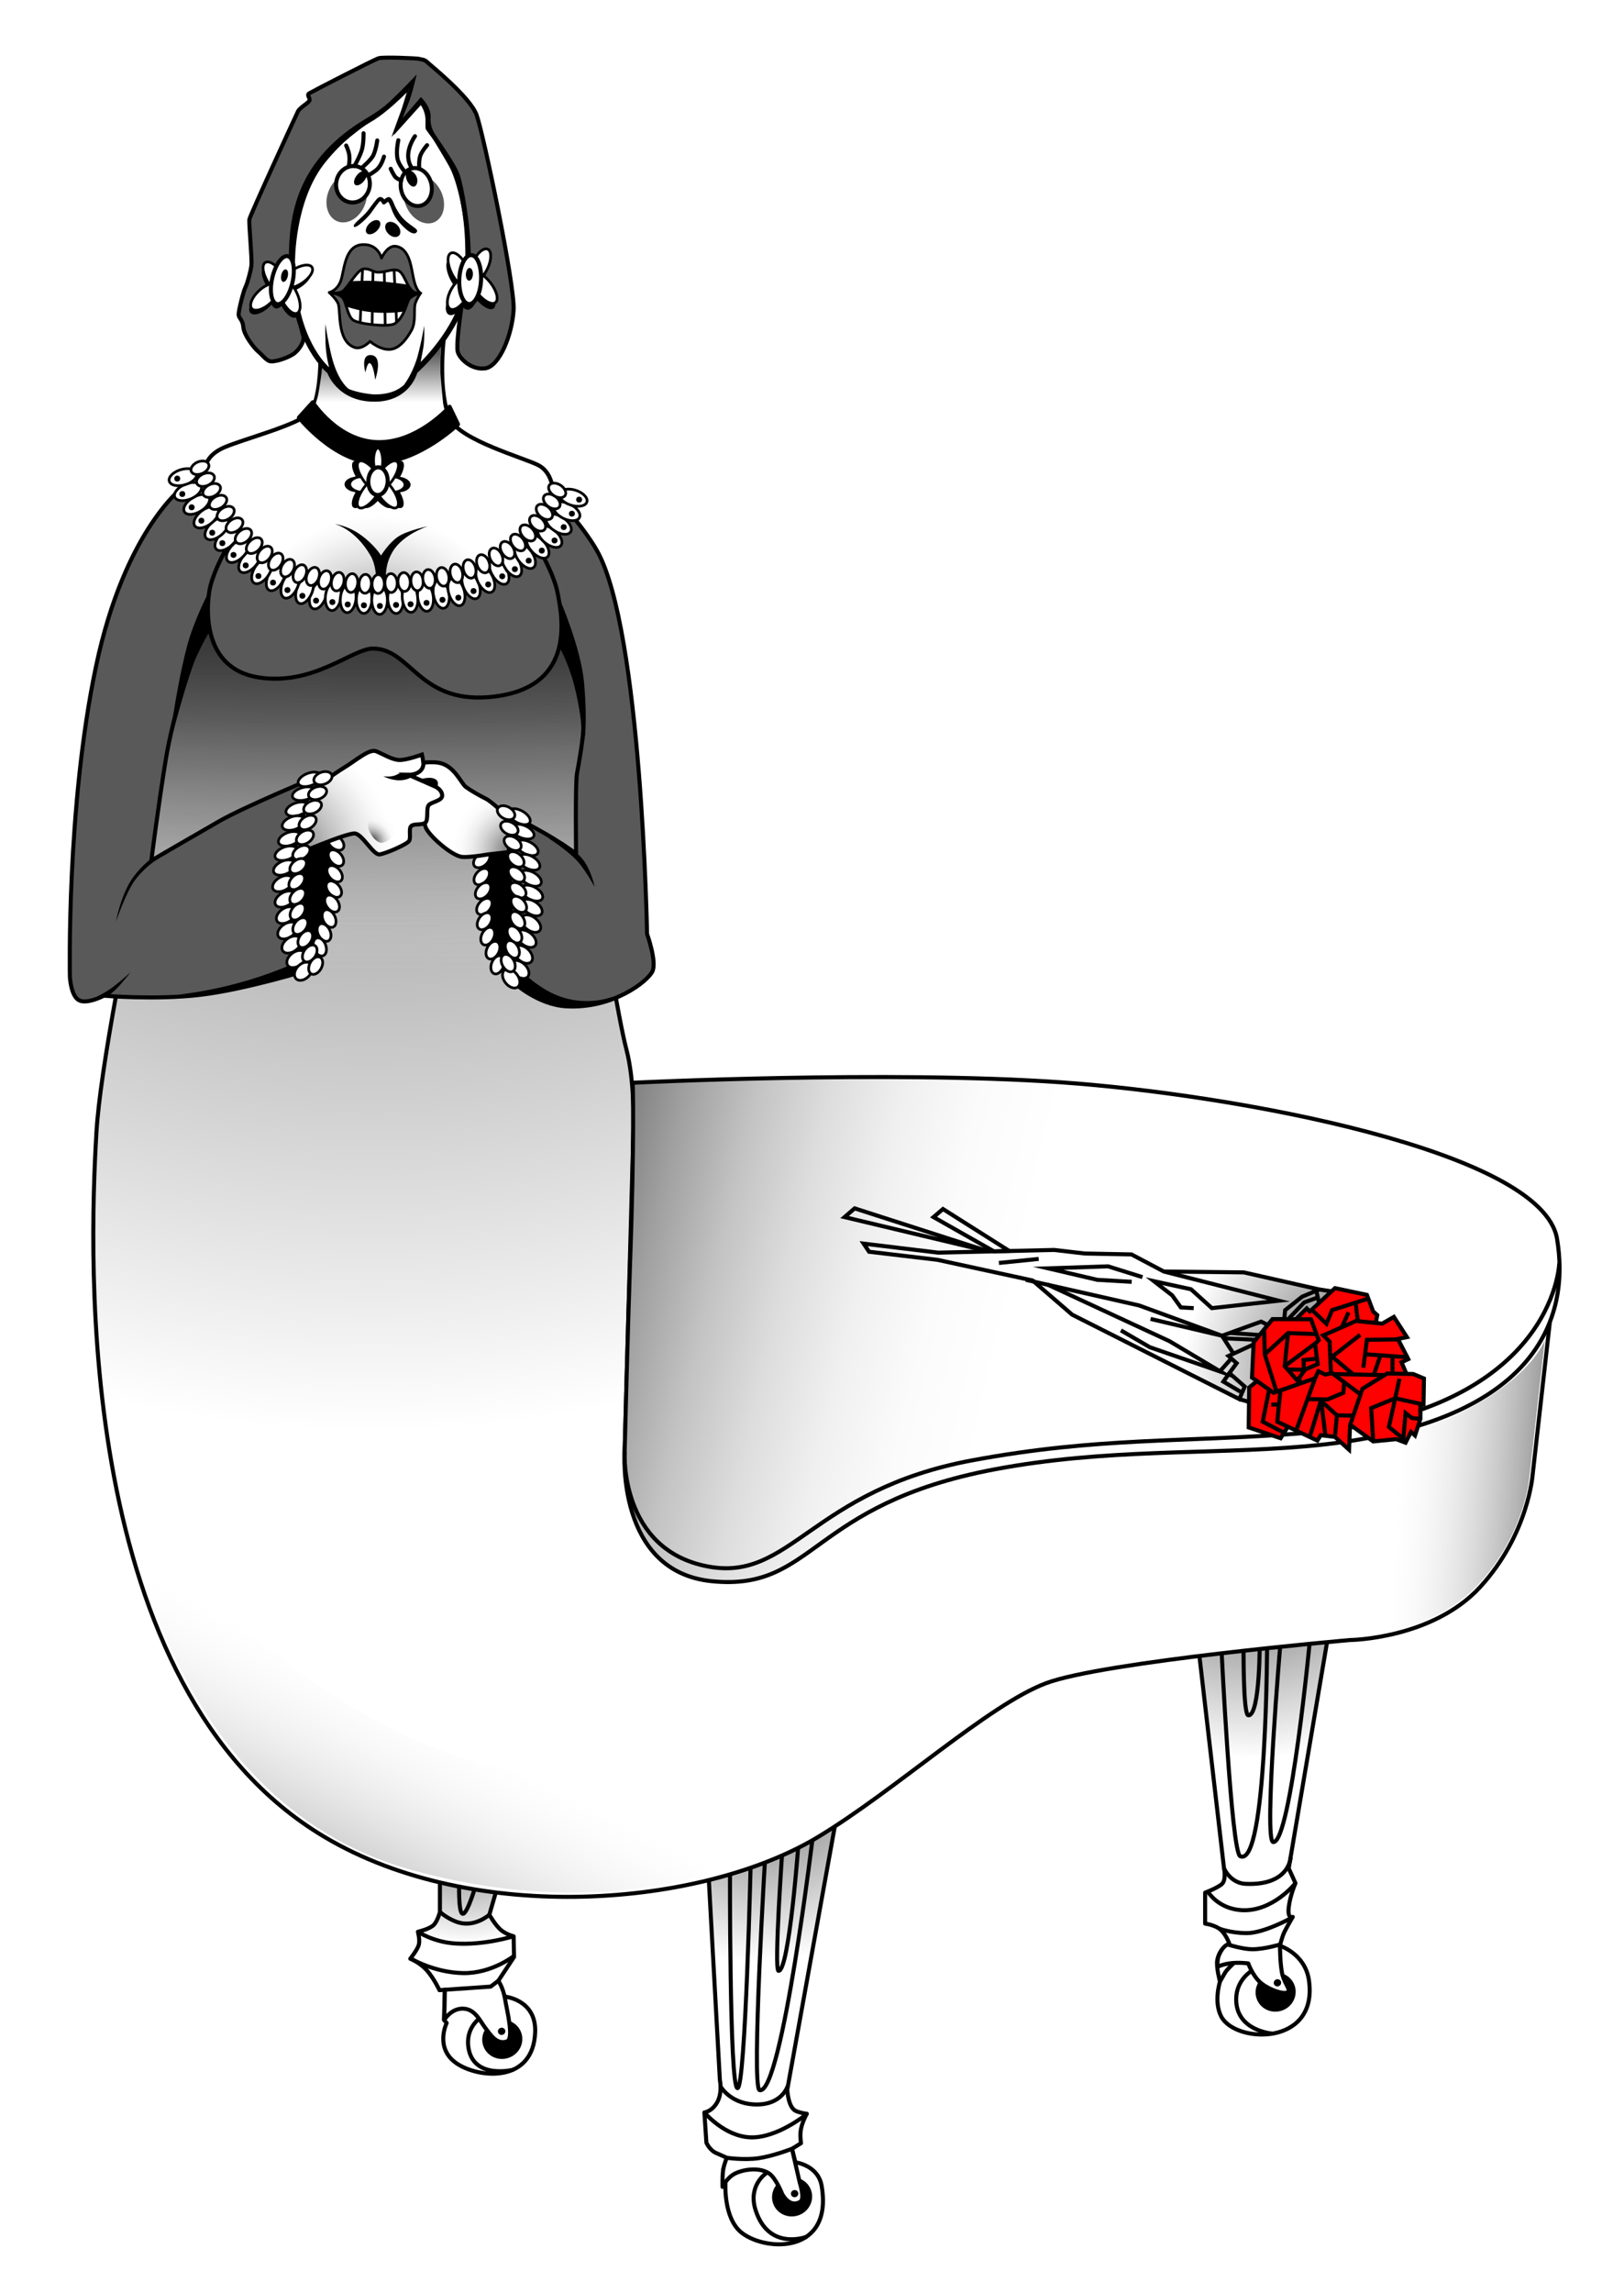 <?xml version="1.0" encoding="UTF-8"?>
<svg enable-background="new 0 0 283.464 411.023" version="1.1" viewBox="0 0 301.18 425.2" xml:space="preserve" xmlns="http://www.w3.org/2000/svg">
<linearGradient id="b" x1="59.213" x2="59.213" y1="107.89" y2="171.56" gradientTransform="translate(10 8.174)" gradientUnits="userSpaceOnUse">
	<stop stop-color="#333" offset="0"/>
	<stop stop-color="#373737" stop-opacity=".862" offset=".138"/>
	<stop stop-color="#434343" stop-opacity=".722" offset=".278"/>
	<stop stop-color="#585858" stop-opacity=".581" offset=".419"/>
	<stop stop-color="#747474" stop-opacity=".439" offset=".561"/>
	<stop stop-color="#999" stop-opacity=".296" offset=".704"/>
	<stop stop-color="#C6C6C6" stop-opacity=".152" offset=".848"/>
	<stop stop-color="#FAFAFA" stop-opacity=".011" offset=".989"/>
	<stop stop-color="#fff" stop-opacity="0" offset="1"/>
</linearGradient>
<rect x="4.3457e-6" y="-4.1895e-6" width="301.18" height="425.2" fill="#fff"/><g transform="translate(10 8.174)">
	
		
			<radialGradient id="i" cx="222.81" cy="276.45" r="43.465" gradientUnits="userSpaceOnUse">
				<stop stop-color="#595959" offset="0"/>
				<stop stop-color="#fff" offset=".952"/>
			</radialGradient>
			<path d="m212.25 297.24 4.75 41s0.5 2.25-0.5 3-3 1.5-3 1.5v5.75s2 0.25 3 1.25 1.5 2.5 1.5 2.5-1.791 0.625-2.25 3c-0.242 1.252 0.5 4 0.5 4s-1.211 3.771 0.25 6.5c2.677 5.001 18.007 5.491 16.25-6.75-0.71-4.946-5.388-6.396-5.388-6.396s0.438-1.766 0.842-2.572c0.562-1.123 1.546-2.781 1.546-2.781s-1 0.5-0.75-1.75 1.25-4.5 1.25-4.5l-1.25-2.75 7.5-44.25-24.25 3.249z" fill="url(#i)" stroke="#000" stroke-linejoin="round" stroke-miterlimit="10" stroke-width=".75"/>
			<path d="m216.5 296.99s1.84 38.253 3.5 39c5 2.25 5-40.25 5-40.25l-8.5 1.25z" fill="none" stroke="#000" stroke-miterlimit="10" stroke-width=".75"/>
			<path d="m227.5 295.99s-3.189 37.235-1.375 37.375c3.25 0.25 6.875-38.125 6.875-38.125l-5.5 0.75z" fill="none" stroke="#000" stroke-miterlimit="10" stroke-width=".75"/>
			<path d="m220.63 296.74s-0.123 13.069 0.875 13.125c2.25 0.125 2.125-14.375 2.125-14.375l-3 1.25z" fill="none" stroke="#000" stroke-miterlimit="10" stroke-width=".75"/>
			<path d="m217 338.24s1.167 2.758 4.042 2.875c8.228 0.336 8.324-5.015 8.324-5.015" fill="none" stroke="#000" stroke-miterlimit="10" stroke-width=".75"/>
			<path d="m214.13 342.74s1.875 3 6.125 3.25c5.773 0.34 10-5 10-5" fill="none" stroke="#000" stroke-miterlimit="10" stroke-width=".75"/>
			<path d="m216 349.37s2.125 0.875 5.25 0.875 8.125-2.75 8.125-2.75" fill="none" stroke="#000" stroke-miterlimit="10" stroke-width=".75"/>
			<ellipse transform="matrix(.951 -.309 .309 .951 -100.59 87.853)" cx="226.7" cy="361.07" rx="3.728" ry="3.622" d="m 230.431,361.072 c 0,2 -1.669,3.622 -3.728,3.622 -2.059,0 -3.728,-1.622 -3.728,-3.622 0,-2 1.669,-3.622 3.728,-3.622 2.059,0 3.728,1.622 3.728,3.622 z"/>
			<path d="m218.85 355.78s-1.257 1.144-1.637 1.777c-0.421 0.702-0.963 1.688-0.963 1.688" fill="none" stroke="#000" stroke-miterlimit="10" stroke-width=".75"/>
			<path d="m222.13 357.24s-2.854 1.621-2.875 5.25c-0.033 5.854 6.625 6.375 6.625 6.375" fill="none" stroke="#000" stroke-miterlimit="10" stroke-width=".75"/>
			
				<path d="m215.79 356.53s0.583-0.417 2.208-0.667 3.5 0 3.5 0 0.875 2.5 2.5 3.75 4 2 4.75 1.625-0.375-1.375-0.875-3.125-0.5-5.75-0.5-5.75-2.875 0.875-5.125 0.875c-1.775 0-4.541-0.875-4.541-0.875s-0.875 0.125-1.667 2.042c-0.335 0.81-0.25 2.125-0.25 2.125z" fill="#fff" stroke="#000" stroke-linejoin="round" stroke-miterlimit="10" stroke-width=".75"/>
					<ellipse transform="matrix(.951 -.31 .31 .951 -100.17 87.876)" cx="226.75" cy="359.49" rx=".689" ry=".669" d="m 227.442,359.492 c 0,0.369 -0.308,0.669 -0.689,0.669 -0.381,0 -0.689,-0.3 -0.689,-0.669 0,-0.369 0.308,-0.669 0.689,-0.669 0.381,0 0.689,0.3 0.689,0.669 z"/>
			
		
		
			<radialGradient id="h" cx="130.81" cy="316.71" r="40.78" gradientUnits="userSpaceOnUse">
				<stop stop-color="#595959" offset="0"/>
				<stop stop-color="#fff" offset=".952"/>
			</radialGradient>
			<path d="m121.38 338.99 2.125 38.5s0.5 2.375-0.5 4.125-2.375 1.875-2.375 1.875l0.375 5.625s0.625 1.375 1.75 1.875 2.25 1 2.25 1-0.772 1.382-0.875 2.125c-0.208 1.501 0.417 2.292 0.417 2.292s-0.485 6.757 3.083 9.458c4.625 3.5 16.875 3.792 14.75-8.75-0.656-3.87-4.875-4.375-4.875-4.375l-0.625-2.5 1.667-1.041s-0.16-1.04-0.083-2.042c0.125-1.625 1.167-3.417 1.167-3.417s-1.014-0.089-2-0.5c-1.5-0.625-1.625-4-1.625-4l9.125-50.5-23.751 10.25z" fill="url(#h)" stroke="#000" stroke-linejoin="round" stroke-miterlimit="10" stroke-width=".75"/>
			<path d="m125.38 337.74s-0.125 40.875 1.375 41.25 2.5-43.125 2.5-43.125l-3.875 1.875z" fill="none" stroke="#000" stroke-linejoin="round" stroke-miterlimit="10" stroke-width=".75"/>
			<path d="m132 334.49s-2.723 44.487-1.125 44.875c4.125 1 10-48.125 10-48.125l-8.875 3.25z" fill="none" stroke="#000" stroke-linejoin="round" stroke-miterlimit="10" stroke-width=".75"/>
			<path d="m135.13 334.24s-1.624 22.945-0.75 23c2 0.125 3.75-24.25 3.75-24.25l-3 1.25z" fill="none" stroke="#000" stroke-linejoin="round" stroke-miterlimit="10" stroke-width=".75"/>
			<path d="m123.59 378.62s1.708 3.083 6.042 3.374c5.386 0.361 6.458-3.416 6.458-3.416" fill="none" stroke="#000" stroke-linejoin="round" stroke-miterlimit="10" stroke-width=".75"/>
			<path d="m120.63 383.49s3.75 4.5 8.625 4.625 10.208-4.208 10.208-4.208" fill="none" stroke="#000" stroke-linejoin="round" stroke-miterlimit="10" stroke-width=".75"/>
			<path d="m132.13 394.74s-3.487 2.239-2 6.876c2.458 7.666 9.5 4.916 9.5 4.916" fill="none" stroke="#000" stroke-linejoin="round" stroke-miterlimit="10" stroke-width=".75"/>
			
					<ellipse transform="matrix(.951 -.309 .309 .951 -116.74 61.976)" cx="137.04" cy="399.07" rx="3.728" ry="3.622" d="m 140.764,399.072 c 0,2 -1.669,3.622 -3.728,3.622 -2.059,0 -3.728,-1.622 -3.728,-3.622 0,-2 1.669,-3.622 3.728,-3.622 2.059,0 3.728,1.622 3.728,3.622 z"/>
				<path d="m124 397.3s-0.063-2.063 0.125-3.188 0.667-2.208 0.667-2.208 3.146 0.458 5.833 0.083 6.25-1.75 6.25-1.75l1.438 6.25s0.979 3.042 0.125 3.563c-2.048 1.248-3.375-1.438-3.375-1.438s-1.158-2.96-2.438-3.813c-1.688-1.125-4.438-0.813-6.125-0.063s-2.5 2.564-2.5 2.564z" fill="#fff" stroke="#000" stroke-linejoin="round" stroke-miterlimit="10" stroke-width=".75"/>
				<ellipse transform="matrix(.951 -.31 .31 .951 -116.66 62.068)" cx="137.2" cy="398.54" rx=".689" ry=".669" d="m 137.892,398.544 c 0,0.369 -0.308,0.669 -0.689,0.669 -0.381,0 -0.689,-0.3 -0.689,-0.669 0,-0.369 0.308,-0.669 0.689,-0.669 0.381,0 0.689,0.3 0.689,0.669 z"/>
			
		
		
			<radialGradient id="g" cx="76.484" cy="327.56" r="25.861" gradientUnits="userSpaceOnUse">
				<stop stop-color="#595959" offset="0"/>
				<stop stop-color="#fff" offset=".952"/>
			</radialGradient>
			<path d="m71.586 339.58v6.75s-0.417 1.667-1.167 2.417-2.917 1.25-2.917 1.25 0.417 1.499 0.167 2.416-1.583 2.584-1.583 2.584 1.75 0.666 3.083 2.166 2.333 3.667 2.333 3.667l1-0.083-0.167 5.583 0.5 0.583s-2.25 4.584 1.75 7.417 14.354 3.916 14.667-5.771c0.196-6.082-5.75-6.562-5.75-6.562l-1.083-2.917 2.917-4.417-0.083-3.833s-1.167-0.249-2.25-1.083-2.25-2.917-2.25-2.917l1.5-5.167-10.667-2.083z" fill="url(#g)" stroke="#000" stroke-linejoin="round" stroke-miterlimit="10" stroke-width=".75"/>
			<path d="m75.169 340.33s-0.25 6.333 0.667 6.333 2.583-5.916 2.583-5.916l-3.25-0.417z" fill="none" stroke="#000" stroke-miterlimit="10" stroke-width=".75"/>
			<path d="m71.586 346.33s1.711 1.511 3.667 2c3 0.75 5.5-1.5 5.5-1.5" fill="none" stroke="#000" stroke-linejoin="round" stroke-miterlimit="10" stroke-width=".75"/>
			<path d="m67.502 349.99s2.761 1.863 6.75 2.166c5.5 0.417 11-1.333 11-1.333" fill="none" stroke="#000" stroke-linejoin="round" stroke-miterlimit="10" stroke-width=".75"/>
			<path d="m66.277 355.02s4.309 2.555 9.642 2.639 9.451-3.223 9.451-3.223" fill="none" stroke="#000" stroke-linejoin="round" stroke-miterlimit="10" stroke-width=".75"/>
			
				<ellipse transform="matrix(.951 -.309 .309 .951 -110.35 43.914)" cx="83.286" cy="369.89" rx="3.728" ry="3.622" d="m 87.014,369.885 c 0,2 -1.669,3.622 -3.728,3.622 -2.059,0 -3.728,-1.622 -3.728,-3.622 0,-2 1.669,-3.622 3.728,-3.622 2.059,0 3.728,1.622 3.728,3.622 z"/>
				<path d="m72.395 366.33 0.108-5.583 8.5-0.584 1.417-1.083s0.917 1.334 1.25 3.417 1.708 7.374 0.333 7.833c-1.963 0.655-3.083-1.333-4-2.5s-1.833-3.499-4.083-3.583-3.525 2.083-3.525 2.083z" fill="#fff" stroke="#000" stroke-linejoin="round" stroke-miterlimit="10" stroke-width=".75"/>
				<ellipse transform="matrix(.951 -.31 .31 .951 -110 43.767)" cx="82.877" cy="368.43" rx=".689" ry=".669" d="m 83.566,368.429 c 0,0.369 -0.308,0.669 -0.689,0.669 -0.381,0 -0.689,-0.3 -0.689,-0.669 0,-0.369 0.308,-0.669 0.689,-0.669 0.381,0 0.689,0.3 0.689,0.669 z"/>
			
			<path d="m78.919 366.08s-2.736 1.871-2 5.667c1.094 5.64 8.276 3.83 8.276 3.83" fill="none" stroke="#000" stroke-linejoin="round" stroke-miterlimit="10" stroke-width=".75"/>
		
	
	<g stroke="#000" stroke-miterlimit="10" stroke-width=".75">
		<radialGradient id="f" cx="58.907" cy="41.306" r="226.79" gradientUnits="userSpaceOnUse">
			<stop stop-color="#595959" offset="0"/>
			<stop stop-color="#fff" offset=".952"/>
		</radialGradient>
		<path d="m28.074 99.117s-18.822 79.25-20.197 102.75-4 103 42.292 130.54c27.866 16.579 70.083 12.959 91.563 0 14.396-8.686 31.604-24.499 42.271-28.499s56.333-8.001 56.333-8.001 15.292-0.166 24.167-9.833c9.008-9.813 9.75-20.958 9.75-20.958l3.217-28.533-104.8 22.491-66.833 2 1.667-60.833s0.167-8.166-1.333-13.833-4.5-24.834-5.833-30 0.833-26-0.667-34.167-8.167-23.833-8.167-23.833l-63.43 0.708z" fill="url(#f)"/>
		
			<linearGradient id="e" x1="89.436" x2="180.47" y1="221.46" y2="242.84" gradientUnits="userSpaceOnUse">
				<stop stop-color="#595959" offset="0"/>
				<stop stop-color="#777" offset=".085"/>
				<stop stop-color="#A0A0A0" offset=".221"/>
				<stop stop-color="#C3C3C3" offset=".36"/>
				<stop stop-color="#ddd" offset=".501"/>
				<stop stop-color="#F0F0F0" offset=".645"/>
				<stop stop-color="#FBFBFB" offset=".793"/>
				<stop stop-color="#fff" offset=".952"/>
			</linearGradient>
			<path d="m107.34 192.58s47.167-2.333 79.417-0.083 89.25 12.75 92 29c2.437 14.4-3.25 34.75-46.75 38.5-18.21 1.569-36.926 0.374-57.5 4.25-34.5 6.5-33.333 22.667-52.5 20.75-17.725-1.772-16.167-23.917-16.167-23.917s0.611-24.045 0.958-33.542c0.916-25.083 0.542-34.958 0.542-34.958z" fill="url(#e)"/>
			<path d="m105.84 261.08s-0.968 18.012 15.333 21.167c15.5 3 19.198-14.101 49.167-19.666 23.333-4.333 38.943-3.279 61-5 47-3.667 47.833-31.5 47.833-31.5" fill="none"/>
		
	</g>
	
		<linearGradient id="d" x1="46.574" x2="74.912" y1="364.43" y2="309.4" gradientUnits="userSpaceOnUse">
			<stop stop-color="#595959" offset="0"/>
			<stop stop-color="#fff" stop-opacity=".1" offset=".952"/>
		</linearGradient>
		<path d="m13.002 268.74s6.94 56.798 53.028 69.71c51.001 14.289 82.876-11.871 82.876-11.871s-26.654 3.661-68.154-7.339-67.75-50.5-67.75-50.5z" fill="url(#d)"/>
		<linearGradient id="c" x1="283.35" x2="246.87" y1="270.75" y2="268.45" gradientUnits="userSpaceOnUse">
			<stop stop-color="#595959" offset="0"/>
			<stop stop-color="#fff" stop-opacity=".1" offset=".952"/>
		</linearGradient>
		<path d="m276.5 240.24-2.875 25.5s-0.786 10.314-9.25 19.625c-8.75 9.625-23.25 9.875-23.25 9.875l-18.625 1.75-2.625-35.75s24.75 0.125 39.5-6.75 17.125-14.25 17.125-14.25z" fill="url(#c)"/>
	
</g><path d="m36.816 105.56c-9.644 52.527-12.855 52.533-11.814 61.523 1.464 12.646 15.361 40.427 43.368 40.419 30.006-0.01 43.095-29.491 44.966-41.753 2.292-15.023-10.524-60.308-10.524-60.308l-32.357 7.462-33.639-7.343z" fill="url(#b)"/><g transform="translate(10 8.174)">
	<path d="m80.502 143.37c2.579-1.805 5.625 7.625 5.875 14.5s0.25 15.5-2 15.5-4.25-11.5-4.5-15.5-0.625-13.625 0.625-14.5z"/>
	<g fill="#fff" stroke="#000" stroke-miterlimit="10" stroke-width=".5">
			<ellipse transform="matrix(.661 .75 -.75 .661 140.38 -8.257)" cx="79.336" cy="151.33" rx="1.141" ry="1.748" d="m 80.477,151.332 c 0,0.965 -0.511,1.748 -1.141,1.748 -0.63,0 -1.141,-0.783 -1.141,-1.748 0,-0.965 0.511,-1.748 1.141,-1.748 0.63,0 1.141,0.783 1.141,1.748 z"/>
			<ellipse transform="matrix(.755 .656 -.656 .755 120.71 -14.148)" cx="79.27" cy="154.31" rx="1.141" ry="1.748" d="m 80.411,154.309 c 0,0.965 -0.511,1.748 -1.141,1.748 -0.63,0 -1.141,-0.783 -1.141,-1.748 0,-0.965 0.511,-1.748 1.141,-1.748 0.63,0 1.141,0.783 1.141,1.748 z"/>
			<ellipse transform="matrix(.754 .656 -.656 .754 122.63 -13.663)" cx="79.579" cy="157.09" rx="1.141" ry="1.748" d="m 80.72,157.087 c 0,0.965 -0.511,1.748 -1.141,1.748 -0.63,0 -1.141,-0.783 -1.141,-1.748 0,-0.965 0.511,-1.748 1.141,-1.748 0.63,0 1.141,0.783 1.141,1.748 z"/>
			<ellipse transform="matrix(.754 .656 -.656 .754 124.64 -13.05)" cx="79.753" cy="159.99" rx="1.141" ry="1.748" d="m 80.894,159.992 c 0,0.965 -0.511,1.748 -1.141,1.748 -0.63,0 -1.141,-0.783 -1.141,-1.748 0,-0.965 0.511,-1.748 1.141,-1.748 0.63,0 1.141,0.783 1.141,1.748 z"/>
			<ellipse transform="matrix(.821 .571 -.571 .821 107.1 -16.535)" cx="79.935" cy="162.63" rx="1.141" ry="1.748" d="m 81.076,162.635 c 0,0.965 -0.511,1.748 -1.141,1.748 -0.63,0 -1.141,-0.783 -1.141,-1.748 0,-0.965 0.511,-1.748 1.141,-1.748 0.63,0 1.141,0.783 1.141,1.748 z"/>
			<ellipse transform="matrix(.894 .448 -.448 .894 82.583 -18.539)" cx="80.507" cy="165.42" rx="1.141" ry="1.748" d="m 81.648,165.421 c 0,0.965 -0.511,1.748 -1.141,1.748 -0.63,0 -1.141,-0.783 -1.141,-1.748 0,-0.965 0.511,-1.748 1.141,-1.748 0.63,0 1.141,0.783 1.141,1.748 z"/>
			<ellipse transform="matrix(.894 .448 -.448 .894 83.86 -18.689)" cx="81.454" cy="168.01" rx="1.142" ry="1.748" d="m 82.596,168.008 c 0,0.965 -0.511,1.748 -1.142,1.748 -0.631,0 -1.142,-0.783 -1.142,-1.748 0,-0.965 0.511,-1.748 1.142,-1.748 0.631,0 1.142,0.783 1.142,1.748 z"/>
		<path d="m83.334 171.13c0.339-0.904 0.139-1.818-0.454-2.041-0.588-0.222-1.341 0.331-1.682 1.233-0.34 0.904-0.139 1.817 0.453 2.04 0.587 0.221 1.344-0.329 1.683-1.232z"/>
	</g>
	
		<radialGradient id="a" cx="85.415" cy="149.51" r="12.168" gradientUnits="userSpaceOnUse">
			<stop stop-color="#595959" offset="0"/>
			<stop stop-color="#656565" offset=".038"/>
			<stop stop-color="#949494" offset=".196"/>
			<stop stop-color="#BABABA" offset=".355"/>
			<stop stop-color="#D8D8D8" offset=".511"/>
			<stop stop-color="#eee" offset=".664"/>
			<stop stop-color="#FBFBFB" offset=".813"/>
			<stop stop-color="#fff" offset=".952"/>
		</radialGradient>
		<path d="m66.376 133.55s2.971-0.635 4.96-0.307c2.943 0.486 4.151 3.831 5.068 4.498s2.39 1.523 3.724 2.19 5.208 4.479 5.208 4.479l0.333 5.25-5.154 0.583s-3.478 0.606-4.814 0.466c-1.967-0.207-6.282-4.048-6.782-5.548s-2.543-11.611-2.543-11.611z" fill="url(#a)" stroke="#000" stroke-miterlimit="10" stroke-width=".75"/>
		<path d="m67.19 136.56s1.878-0.761 3.125-0.438c1.688 0.438 0.5 2.188 0.5 2.188l-3.625-1.75z"/>
	
	
		<path d="m92.722 83.653s5.288 5.436 8.031 10.339c8.25 14.75 9.25 71 9.25 71s1.833 5.083 1 6.917-7.333 7-16 6.5c-5.366-0.31-9.833-4.5-9.833-4.5l-1-31.333s5.708 3.059 7.833 4.333c2.5 1.5 4.833 3.167 4.833 3.167s-0.167-13 0.167-14.833 1.264-6.835 1.167-8.833c-0.5-10.333-9.534-32.323-9.534-32.323l4.086-10.434z" fill="#595959" stroke="#000" stroke-miterlimit="10" stroke-width=".75"/>
		<path d="m93.669 111.66s1.667 2.833 2.833 7.25c1.036 3.921 1.833 10.25 1.833 10.25s0.667-2.583 0-10.583c-0.547-6.567-4.5-15.583-4.5-15.583l-0.166 8.666z"/>
		<path d="m91.676 147.21s3.854 2.419 5.685 4.609c1.467 1.756 2.919 4.456 2.919 4.456s-0.615-3.278-2.407-5.377c-1.082-1.268-3.538-2.988-3.538-2.988l-2.659-0.7z"/>
		<path d="m85.086 169.83s1.43 2.602 5.833 5.333c6.583 4.083 12.849 1.412 12.849 1.412s-4.682 3.088-9.682 1.838-8.917-4.5-8.917-4.5l-0.083-4.083z"/>
	
	<g fill="#fff" stroke="#000" stroke-miterlimit="10" stroke-width=".5">
		
			<path d="m85.508 144.13c-1.035-0.659-1.52-1.589-1.077-2.081 0.439-0.489 1.636-0.352 2.671 0.306s1.519 1.589 1.077 2.081c-0.438 0.488-1.635 0.353-2.671-0.306z"/>
			<path d="m86.233 146.98c-1.097-0.547-1.676-1.422-1.289-1.957 0.385-0.533 1.591-0.521 2.689 0.024 1.098 0.547 1.678 1.422 1.289 1.957-0.384 0.532-1.589 0.523-2.689-0.024z"/>
			<path d="m86.945 149.92c-1.039-0.624-1.52-1.533-1.067-2.031 0.448-0.497 1.656-0.394 2.695 0.229 1.04 0.624 1.52 1.532 1.067 2.03-0.448 0.496-1.656 0.396-2.695-0.228z"/>
			<path d="m87.207 152.54c-0.977-0.667-1.357-1.585-0.844-2.054 0.509-0.467 1.715-0.306 2.692 0.358 0.977 0.667 1.357 1.586 0.845 2.055-0.509 0.466-1.717 0.308-2.693-0.359z"/>
			<path d="m87.482 155.52c-0.977-0.667-1.357-1.586-0.844-2.055 0.509-0.467 1.715-0.307 2.692 0.359s1.358 1.585 0.844 2.054c-0.508 0.467-1.716 0.308-2.692-0.358z"/>
			<path d="m87.733 158.27c-0.976-0.667-1.357-1.585-0.844-2.055 0.509-0.467 1.716-0.306 2.693 0.359 0.977 0.666 1.357 1.585 0.844 2.055-0.508 0.465-1.717 0.307-2.693-0.359z"/>
			<path d="m87.59 160.86c-0.885-0.74-1.139-1.68-0.559-2.099 0.575-0.417 1.761-0.156 2.648 0.583 0.886 0.74 1.139 1.679 0.56 2.097-0.574 0.418-1.763 0.159-2.649-0.581z"/>
			<path d="m87.295 163.7c-0.75-0.824-0.832-1.771-0.176-2.117 0.652-0.344 1.791 0.044 2.543 0.867 0.751 0.824 0.832 1.771 0.177 2.117-0.651 0.343-1.793-0.044-2.544-0.867z"/>
			<path d="m86.444 166.49c-0.75-0.825-0.832-1.772-0.175-2.117 0.651-0.345 1.79 0.043 2.542 0.866 0.751 0.824 0.833 1.771 0.177 2.118-0.652 0.342-1.793-0.044-2.544-0.867z"/>
			<path d="m85.767 169.3c-0.643-0.875-0.6-1.816 0.104-2.104 0.7-0.287 1.789 0.188 2.433 1.061 0.644 0.875 0.6 1.815-0.104 2.104-0.697 0.285-1.789-0.188-2.433-1.061z"/>
			<path d="m85.113 172.09c-0.642-0.875-0.6-1.817 0.105-2.105 0.699-0.287 1.788 0.188 2.432 1.061 0.645 0.874 0.6 1.815-0.103 2.104-0.697 0.286-1.79-0.187-2.434-1.06z"/>
			<path d="m83.447 173.58c-0.482-0.956-0.274-1.874 0.475-2.05 0.744-0.176 1.74 0.457 2.226 1.412 0.484 0.955 0.276 1.872-0.474 2.049-0.742 0.175-1.743-0.455-2.227-1.411z"/>
		
		
				<ellipse transform="matrix(-.473 .881 -.881 -.473 249.14 136.08)" cx="83.856" cy="142.59" rx="1.141" ry="1.748" d="m 84.997,142.587 c 0,0.965 -0.511,1.748 -1.141,1.748 -0.63,0 -1.141,-0.783 -1.141,-1.748 0,-0.965 0.511,-1.748 1.141,-1.748 0.63,0 1.141,0.783 1.141,1.748 z"/>
				<ellipse transform="matrix(-.473 .881 -.881 -.473 252.55 139.77)" cx="84.454" cy="145.45" rx="1.141" ry="1.748" d="m 85.595,145.451 c 0,0.965 -0.511,1.748 -1.141,1.748 -0.63,0 -1.141,-0.783 -1.141,-1.748 0,-0.965 0.511,-1.748 1.141,-1.748 0.63,0 1.141,0.783 1.141,1.748 z"/>
				<ellipse transform="matrix(-.544 .839 -.839 -.544 255.72 157.45)" cx="85.065" cy="148.23" rx="1.141" ry="1.748" d="m 86.206,148.233 c 0,0.965 -0.511,1.748 -1.141,1.748 -0.63,0 -1.141,-0.783 -1.141,-1.748 0,-0.965 0.511,-1.748 1.141,-1.748 0.63,0 1.141,0.783 1.141,1.748 z"/>
				<ellipse transform="matrix(-.649 .76 -.76 -.649 256.1 184.24)" cx="85.569" cy="151.17" rx="1.141" ry="1.748" d="m 86.71,151.168 c 0,0.965 -0.511,1.748 -1.141,1.748 -0.63,0 -1.141,-0.783 -1.141,-1.748 0,-0.965 0.511,-1.748 1.141,-1.748 0.63,0 1.141,0.783 1.141,1.748 z"/>
				<ellipse transform="matrix(-.649 .76 -.76 -.649 258.39 188.77)" cx="85.673" cy="153.96" rx="1.141" ry="1.748" d="m 86.814,153.961 c 0,0.965 -0.511,1.748 -1.141,1.748 -0.63,0 -1.141,-0.783 -1.141,-1.748 0,-0.965 0.511,-1.748 1.141,-1.748 0.63,0 1.141,0.783 1.141,1.748 z"/>
				<ellipse transform="matrix(-.649 .76 -.76 -.649 261.02 193.38)" cx="85.93" cy="156.86" rx="1.141" ry="1.748" d="m 87.071,156.86 c 0,0.965 -0.511,1.748 -1.141,1.748 -0.63,0 -1.141,-0.783 -1.141,-1.748 0,-0.965 0.511,-1.748 1.141,-1.748 0.63,0 1.141,0.783 1.141,1.748 z"/>
				<ellipse transform="matrix(-.728 .685 -.685 -.728 258.18 216.61)" cx="86.139" cy="159.5" rx="1.141" ry="1.748" d="m 87.28,159.5 c 0,0.965 -0.511,1.748 -1.141,1.748 -0.63,0 -1.141,-0.783 -1.141,-1.748 0,-0.965 0.511,-1.748 1.141,-1.748 0.63,0 1.141,0.783 1.141,1.748 z"/>
				<ellipse transform="matrix(-.818 .575 -.575 -.818 249.65 245.77)" cx="85.984" cy="162.34" rx="1.141" ry="1.749" d="m 87.125,162.341 c 0,0.966 -0.511,1.749 -1.141,1.749 -0.63,0 -1.141,-0.783 -1.141,-1.749 0,-0.966 0.511,-1.749 1.141,-1.749 0.63,0 1.141,0.783 1.141,1.749 z"/>
				<ellipse transform="matrix(-.818 .575 -.575 -.818 250.2 250.98)" cx="85.428" cy="165.04" rx="1.141" ry="1.748" d="m 86.569,165.039 c 0,0.965 -0.511,1.748 -1.141,1.748 -0.63,0 -1.141,-0.783 -1.141,-1.748 0,-0.965 0.511,-1.748 1.141,-1.748 0.63,0 1.141,0.783 1.141,1.748 z"/>
			<path d="m84.029 168.4c-0.469-0.845-0.406-1.777 0.148-2.084 0.549-0.306 1.375 0.129 1.846 0.972 0.469 0.843 0.406 1.776-0.147 2.084-0.549 0.304-1.378-0.129-1.847-0.972z"/>
				<ellipse transform="matrix(-.873 .487 -.487 -.873 240.7 278.18)" cx="84.151" cy="170.41" rx="1.141" ry="1.749" d="m 85.292,170.412 c 0,0.966 -0.511,1.749 -1.141,1.749 -0.63,0 -1.141,-0.783 -1.141,-1.749 0,-0.966 0.511,-1.749 1.141,-1.749 0.63,0 1.141,0.783 1.141,1.749 z"/>
		
	</g>

	
		<path d="m24.449 81.665s-11.195 7.783-16.673 33.847-4.814 57.442-4.814 57.442 0.166 3.486 1.66 4.316 4.648-0.83 4.648-0.83 9.629 0.83 17.93-0.166 19.59-4.482 19.59-4.482-4.316-11.788-3.486-20.254 4.814-15.439 4.814-15.439-12.783 5.313-17.432 7.969-12.617 7.305-12.617 7.305 1.315-10.4 2.656-18.594c2.988-18.262 13.368-38.822 13.368-38.822l-9.644-12.292z" fill="#595959" stroke="#000" stroke-miterlimit="10" stroke-width=".75"/>
		<path d="m8.008 176.6s1.682-0.807 3.027-1.833c1.273-0.97 3.155-2.652 3.155-2.652s-1.541 2.03-2.752 3.19c-0.745 0.714-1.463 1.244-1.463 1.244l-1.967 0.051z"/>
		<path d="m18.315 150.8s-1.998 1.439-3.625 3.688c-2.271 3.137-3.188 8.188-3.188 8.188s1.9-5.487 3.539-7.673c2.623-3.497 6.086-4.952 6.086-4.952l-2.812 0.749z"/>
	
	<path d="m23.211 176.2s5.625-0.458 13.208-2.75c4.768-1.441 9.208-3.458 9.208-3.458l0.636 1.915s-6.241 1.923-9.386 2.585c-8.708 1.833-13.666 1.708-13.666 1.708z"/>
	<path d="m28.836 101.36s-2.9 5.416-4.209 10.507c-2.25 8.75-3.375 18.875-3.375 18.875s2.875-11.25 4.75-16.125c1.251-3.254 4.25-8.125 4.25-8.125l-1.416-5.132z"/>
	<path d="m49.313 138.33c1.862-1.075 4.775 3.924 2.571 15.922-2.204 11.999-3.063 13.073-3.967 14.187-3.306 4.075-4.922-4.528-4.335-13.583 0.588-9.056 2.009-14.378 5.731-16.526z"/>
	<g fill="#fff" stroke="#000" stroke-miterlimit="10" stroke-width=".5">
			<ellipse transform="matrix(-.661 .75 -.75 -.661 197.81 206.7)" cx="52.24" cy="148.01" rx="1.141" ry="1.748" d="m 53.381,148.008 c 0,0.965 -0.511,1.748 -1.141,1.748 -0.63,0 -1.141,-0.783 -1.141,-1.748 0,-0.965 0.511,-1.748 1.141,-1.748 0.63,0 1.141,0.783 1.141,1.748 z"/>
			<ellipse transform="matrix(-.755 .656 -.656 -.755 190.85 230.6)" cx="52.306" cy="150.99" rx="1.141" ry="1.748" d="m 53.447,150.986 c 0,0.965 -0.511,1.748 -1.141,1.748 -0.63,0 -1.141,-0.783 -1.141,-1.748 0,-0.965 0.511,-1.748 1.141,-1.748 0.63,0 1.141,0.783 1.141,1.748 z"/>
			<ellipse transform="matrix(-.754 .656 -.656 -.754 192.14 235.65)" cx="51.997" cy="153.76" rx="1.141" ry="1.748" d="m 53.138,153.763 c 0,0.965 -0.511,1.748 -1.141,1.748 -0.63,0 -1.141,-0.783 -1.141,-1.748 0,-0.965 0.511,-1.748 1.141,-1.748 0.63,0 1.141,0.783 1.141,1.748 z"/>
			<ellipse transform="matrix(-.754 .656 -.656 -.754 193.77 240.82)" cx="51.824" cy="156.67" rx="1.141" ry="1.748" d="m 52.965,156.668 c 0,0.965 -0.511,1.748 -1.141,1.748 -0.63,0 -1.141,-0.783 -1.141,-1.748 0,-0.965 0.511,-1.748 1.141,-1.748 0.63,0 1.141,0.783 1.141,1.748 z"/>
			<ellipse transform="matrix(-.821 .571 -.571 -.821 184.96 260.67)" cx="51.642" cy="159.31" rx="1.141" ry="1.748" d="m 52.783,159.311 c 0,0.965 -0.511,1.748 -1.141,1.748 -0.63,0 -1.141,-0.783 -1.141,-1.748 0,-0.965 0.511,-1.748 1.141,-1.748 0.63,0 1.141,0.783 1.141,1.748 z"/>
			<ellipse transform="matrix(-.894 .448 -.448 -.894 169.31 284.17)" cx="51.07" cy="162.1" rx="1.141" ry="1.748" d="m 52.211,162.097 c 0,0.965 -0.511,1.748 -1.141,1.748 -0.63,0 -1.141,-0.783 -1.141,-1.748 0,-0.965 0.511,-1.748 1.141,-1.748 0.63,0 1.141,0.783 1.141,1.748 z"/>
			<ellipse transform="matrix(-.894 .448 -.448 -.894 168.69 289.49)" cx="50.122" cy="164.68" rx="1.142" ry="1.748" d="m 51.264,164.684 c 0,0.965 -0.511,1.748 -1.142,1.748 -0.631,0 -1.142,-0.783 -1.142,-1.748 0,-0.965 0.511,-1.748 1.142,-1.748 0.631,0 1.142,0.783 1.142,1.748 z"/>
		<path d="m48.242 167.8c-0.339-0.904-0.139-1.818 0.454-2.041 0.588-0.222 1.341 0.331 1.682 1.233 0.34 0.904 0.139 1.817-0.453 2.04-0.586 0.221-1.343-0.329-1.683-1.232z"/>
	</g>
	
		<radialGradient id="p" cx="41.19" cy="149.93" r="22.838" gradientUnits="userSpaceOnUse">
			<stop stop-color="#595959" offset="0"/>
			<stop stop-color="#5E5E5E" offset=".019"/>
			<stop stop-color="#979797" offset=".258"/>
			<stop stop-color="#C4C4C4" offset=".479"/>
			<stop stop-color="#E4E4E4" offset=".676"/>
			<stop stop-color="#F8F8F8" offset=".84"/>
			<stop stop-color="#fff" offset=".952"/>
		</radialGradient>
		<path d="m47.252 138.74s4.375-3.25 6.625-4.625 4.625-3.5 5.875-3 3 1.625 4.375 1.625 4.125-1 4.125-1 0.35 1.494 0.25 2c-0.356 1.811-2.75 1.75-2.75 1.75l4.99 2.189s1.277 0.568 1.26 1.686c-0.014 0.962-2 1.125-2.5 1.75s0 2.75-0.625 3.25-2.125 0.125-2.625 0.625 0 2.125-0.375 2.75-4.375 2.375-5.5 2.5-3.125-3.625-4.5-3.875-11.5 4.125-11.5 4.125l2.875-11.75z" fill="url(#p)" stroke="#000" stroke-miterlimit="10" stroke-width=".75"/>
		<path d="m61.068 135.74s1.581 0.307 2.687-0.38c0.779-0.484 3.04 0.173 3.04 0.173s-0.618 0.711-2 0.917c-1.959 0.291-3.727-0.71-3.727-0.71z"/>
			<radialGradient id="o" cx="59.517" cy="147.98" r="3.142" gradientTransform="matrix(1.153 -.43 .62 1.215 -101.2 -6.676)" gradientUnits="userSpaceOnUse">
			<stop stop-color="#595959" offset=".081"/>
			<stop stop-color="#EDEDED" stop-opacity=".1" offset=".952"/>
		</radialGradient>
		<path d="m58.904 143.19c0.892-0.722 2.228 0.935 2.857 1.014s1.516 0.659 1.61 1.606-1.572 2.328-2.738 2.275c-1.166-0.054-3.628-3.358-1.729-4.895z" fill="url(#o)"/>
	
	<g fill="#fff" stroke="#000" stroke-miterlimit="10" stroke-width=".5">
		
			<path d="m48.085 137.32c1.118-0.505 1.73-1.357 1.362-1.907-0.365-0.547-1.569-0.581-2.688-0.078-1.118 0.504-1.73 1.357-1.362 1.906 0.365 0.547 1.57 0.584 2.688 0.079z"/>
			<path d="m46.962 140.04c1.164-0.386 1.862-1.169 1.554-1.754-0.306-0.582-1.5-0.742-2.665-0.358-1.165 0.385-1.863 1.168-1.554 1.753 0.306 0.581 1.5 0.744 2.665 0.359z"/>
			<path d="m45.84 142.85c1.117-0.47 1.722-1.301 1.345-1.858-0.373-0.556-1.583-0.625-2.7-0.157-1.118 0.469-1.722 1.3-1.346 1.857 0.374 0.554 1.584 0.627 2.701 0.158z"/>
			<path d="m45.209 145.4c1.061-0.521 1.569-1.376 1.127-1.914-0.437-0.535-1.654-0.547-2.716-0.028-1.062 0.521-1.569 1.376-1.128 1.914 0.438 0.534 1.656 0.549 2.717 0.028z"/>
			<path d="m44.512 148.32c1.062-0.521 1.569-1.376 1.127-1.914-0.438-0.535-1.655-0.547-2.717-0.028-1.061 0.521-1.569 1.376-1.127 1.914 0.438 0.534 1.656 0.549 2.717 0.028z"/>
			<path d="m43.873 151c1.061-0.521 1.568-1.376 1.127-1.914-0.438-0.535-1.655-0.547-2.717-0.028-1.062 0.521-1.569 1.376-1.128 1.914 0.438 0.534 1.657 0.549 2.718 0.028z"/>
			<path d="m43.646 153.58c0.982-0.607 1.367-1.5 0.853-1.998-0.51-0.495-1.722-0.405-2.705 0.201-0.982 0.606-1.367 1.5-0.853 1.997 0.51 0.493 1.723 0.406 2.705-0.2z"/>
			<path d="m43.534 156.44c0.859-0.709 1.076-1.635 0.475-2.071-0.597-0.434-1.779-0.211-2.641 0.496-0.86 0.709-1.076 1.635-0.476 2.071 0.596 0.432 1.781 0.212 2.642-0.496z"/>
			<path d="m43.979 159.32c0.86-0.709 1.076-1.636 0.475-2.071-0.596-0.434-1.778-0.211-2.64 0.496-0.86 0.709-1.076 1.635-0.476 2.071 0.597 0.432 1.781 0.212 2.641-0.496z"/>
			<path d="m44.25 162.2c0.761-0.774 0.852-1.713 0.196-2.098-0.651-0.383-1.797-0.068-2.559 0.704-0.761 0.774-0.852 1.712-0.197 2.098 0.65 0.381 1.799 0.069 2.56-0.704z"/>
			<path d="m44.5 165.05c0.76-0.774 0.853-1.713 0.196-2.098-0.651-0.383-1.796-0.068-2.559 0.704-0.762 0.773-0.853 1.712-0.197 2.098 0.65 0.382 1.799 0.069 2.56-0.704z"/>
			<path d="m45.28 167.61c0.708-0.803 0.74-1.744 0.06-2.104-0.675-0.357-1.799 2e-3 -2.511 0.803-0.709 0.802-0.74 1.742-0.06 2.103 0.673 0.356 1.801-1e-3 2.511-0.802z"/>
			<path d="m46.194 170.29c0.709-0.802 0.74-1.743 0.06-2.103-0.675-0.358-1.799 1e-3 -2.51 0.803-0.71 0.802-0.741 1.742-0.061 2.103 0.673 0.356 1.801-1e-3 2.511-0.803z"/>
			<path d="m47.608 172.36c0.531-0.897 0.364-1.825-0.382-2.074-0.741-0.248-1.773 0.277-2.307 1.173-0.531 0.897-0.364 1.824 0.382 2.073 0.739 0.247 1.776-0.277 2.307-1.172z"/>
		
		
				<ellipse transform="matrix(.343 .94 -.94 .343 160.63 42.511)" cx="49.941" cy="136.03" rx="1.141" ry="1.748" d="m 51.082,136.027 c 0,0.965 -0.511,1.748 -1.141,1.748 -0.63,0 -1.141,-0.783 -1.141,-1.748 0,-0.965 0.511,-1.748 1.141,-1.748 0.63,0 1.141,0.783 1.141,1.748 z"/>
				<ellipse transform="matrix(.343 .94 -.94 .343 162.56 45.258)" cx="48.941" cy="138.78" rx="1.141" ry="1.748" d="m 50.082,138.777 c 0,0.965 -0.511,1.748 -1.141,1.748 -0.63,0 -1.141,-0.783 -1.141,-1.748 0,-0.965 0.511,-1.748 1.141,-1.748 0.63,0 1.141,0.783 1.141,1.748 z"/>
				<ellipse transform="matrix(.419 .908 -.908 .419 156.31 38.679)" cx="47.941" cy="141.44" rx="1.141" ry="1.748" d="m 49.082,141.443 c 0,0.965 -0.511,1.748 -1.141,1.748 -0.63,0 -1.141,-0.783 -1.141,-1.748 0,-0.965 0.511,-1.748 1.141,-1.748 0.63,0 1.141,0.783 1.141,1.748 z"/>
				<ellipse transform="matrix(.535 .845 -.845 .535 143.81 27.4)" cx="47.025" cy="144.28" rx="1.141" ry="1.748" d="m 48.166,144.276 c 0,0.965 -0.511,1.748 -1.141,1.748 -0.63,0 -1.141,-0.783 -1.141,-1.748 0,-0.965 0.511,-1.748 1.141,-1.748 0.63,0 1.141,0.783 1.141,1.748 z"/>
				<ellipse transform="matrix(.535 .845 -.845 .535 145.9 29.103)" cx="46.525" cy="147.03" rx="1.141" ry="1.748" d="m 47.666,147.026 c 0,0.965 -0.511,1.748 -1.141,1.748 -0.63,0 -1.141,-0.783 -1.141,-1.748 0,-0.965 0.511,-1.748 1.141,-1.748 0.63,0 1.141,0.783 1.141,1.748 z"/>
				<ellipse transform="matrix(.535 .845 -.845 .535 147.98 30.984)" cx="45.858" cy="149.86" rx="1.141" ry="1.748" d="m 46.999,149.859 c 0,0.965 -0.511,1.748 -1.141,1.748 -0.63,0 -1.141,-0.783 -1.141,-1.748 0,-0.965 0.511,-1.748 1.141,-1.748 0.63,0 1.141,0.783 1.141,1.748 z"/>
				<ellipse transform="matrix(.623 .782 -.782 .623 136.29 22.038)" cx="45.275" cy="152.44" rx="1.141" ry="1.748" d="m 46.416,152.443 c 0,0.965 -0.511,1.748 -1.141,1.748 -0.63,0 -1.141,-0.783 -1.141,-1.748 0,-0.965 0.511,-1.748 1.141,-1.748 0.63,0 1.141,0.783 1.141,1.748 z"/>
			<path d="m45.856 156.06c0.66-0.705 0.826-1.625 0.365-2.058-0.458-0.431-1.366-0.21-2.027 0.493-0.661 0.704-0.826 1.624-0.365 2.057 0.457 0.429 1.366 0.211 2.027-0.492z"/>
			<path d="m46.022 158.81c0.66-0.705 0.826-1.625 0.365-2.058-0.458-0.431-1.366-0.21-2.027 0.493-0.661 0.704-0.826 1.624-0.365 2.057 0.457 0.429 1.367 0.211 2.027-0.492z"/>
			<path d="m46.099 161.55c0.584-0.769 0.654-1.702 0.15-2.084-0.5-0.381-1.38-0.068-1.965 0.7-0.584 0.769-0.654 1.701-0.151 2.084 0.499 0.379 1.381 0.068 1.966-0.7z"/>
			<path d="m46.599 164.22c0.584-0.769 0.654-1.702 0.15-2.084-0.5-0.381-1.38-0.068-1.965 0.7-0.584 0.769-0.654 1.701-0.151 2.084 0.499 0.379 1.381 0.068 1.966-0.7z"/>
			<path d="m47.549 166.59c0.544-0.797 0.568-1.732 0.046-2.089-0.519-0.355-1.382 1e-3 -1.928 0.797-0.545 0.797-0.568 1.731-0.046 2.089 0.517 0.354 1.382-1e-3 1.928-0.797z"/>
			<path d="m48.382 169.26c0.544-0.797 0.568-1.732 0.046-2.089-0.519-0.355-1.382 1e-3 -1.928 0.797-0.545 0.797-0.568 1.731-0.046 2.089 0.517 0.354 1.383-1e-3 1.928-0.797z"/>
				<ellipse transform="matrix(.881 .473 -.473 .881 86.612 -2.625)" cx="48.524" cy="170.86" rx="1.141" ry="1.749" d="m 49.665,170.861 c 0,0.966 -0.511,1.749 -1.141,1.749 -0.63,0 -1.141,-0.783 -1.141,-1.749 0,-0.966 0.511,-1.749 1.141,-1.749 0.63,0 1.141,0.783 1.141,1.749 z"/>
		
	</g>
</g><path d="m103.38 109.79c-0.75-3.625-3.647-8.482-3.647-8.482s-10.717 11.543-29.885 11.067c-18.574-0.461-26.843-12.335-26.843-12.335-1.875 2.875-3.727 6.886-4.166 9.493-0.56 3.319-1.308 14.354 9 16.049 10.257 1.686 17.5-5.333 21.333-5.333 7 0 8.478 10.097 21.5 9 15.833-1.334 13.842-13.979 12.708-19.459z" fill="#595959" stroke="#000" stroke-miterlimit="10" stroke-width=".75"/><g transform="translate(10 8.174)">
	
		
			
				<radialGradient id="n" cx="60.058" cy="114.2" r="28.067" gradientUnits="userSpaceOnUse">
					<stop stop-color="#595959" offset="0"/>
					<stop stop-color="#818181" offset=".172"/>
					<stop stop-color="#B7B7B7" offset=".434"/>
					<stop stop-color="#DEDEDE" offset=".661"/>
					<stop stop-color="#F6F6F6" offset=".841"/>
					<stop stop-color="#fff" offset=".952"/>
				</radialGradient>
				<path d="m49.419 58.742s0 7.333-2 9.583-12.044 4.838-15.75 6.417c-4.5 1.917-3.952 5.225-3.5 7.167 0.833 3.583 6.583 19.166 32.333 19.083s30.65-12.44 31.667-15.083c0.833-2.167 0.536-6.352-2.333-7.833-2.626-1.356-14.428-4.621-16.333-8.5-2.333-4.75-1.25-14.5-1.25-14.5l-22.834 3.666z" fill="url(#n)" stroke="#000" stroke-miterlimit="10" stroke-width=".75"/>
				<path d="m52.086 88.992s2.417 0.25 4.917 2.083 3.667 3.75 3.667 3.75 1.417-2.333 3.167-3.5 5.5-1.917 5.5-1.917-4.538 1.423-6.5 4.667c-2.167 3.583-0.917 7.083-0.917 7.083h-2.167s0.358-3.882-1-6.25c-2.917-5.082-6.667-5.916-6.667-5.916z"/>
				<linearGradient id="m" x1="60.056" x2="60.056" y1="66.359" y2="57.242" gradientUnits="userSpaceOnUse">
					<stop stop-color="#fff" offset="0"/>
					<stop stop-color="#595959" offset="1"/>
				</linearGradient>
				<path d="m49.752 60.102s-0.536 4.094-0.834 5.308c-0.207 0.843-1.009 3.176-1.009 3.176s3.593 5.423 6.177 6.339c4.237 1.503 9.433 0.846 11.667-1.583 1.906-2.073 1.484-2.526 3.333-4 0.978-0.779 3.116-2.389 3.116-2.389s-0.453-4.709-0.533-6.126c-0.09-1.602 0.255-6.208 0.255-6.208l-22.172 5.483z" fill="url(#m)"/>
			
			
				<path d="m75.278 70.33-1.563-3.25c-0.055-0.114-0.163-0.192-0.288-0.209s-0.25 0.03-0.333 0.125l-0.061 0.068c-0.622 0.701-6.037 6.386-12.727 6.367l-0.201-1e-3c-3.607-0.059-6.554-1.852-8.607-3.652-1.025-0.899-1.824-1.796-2.364-2.466-0.27-0.335-0.476-0.614-0.613-0.807-0.069-0.097-0.12-0.172-0.154-0.223l-0.049-0.074c-0.063-0.098-0.169-0.162-0.285-0.172s-0.231 0.036-0.31 0.122l-2.563 2.833c-0.123 0.136-0.129 0.341-0.015 0.485 0.011 0.014 1.692 2.126 4.348 4.249 2.656 2.118 6.292 4.266 10.256 4.271l0.26-3e-3c3.985-0.1 7.77-1.915 10.567-3.691 2.797-1.778 4.609-3.527 4.622-3.539 0.119-0.114 0.15-0.287 0.08-0.433z"/>
				
					<path d="m66.138 81.721c0.018-0.716-0.822-1.33-1.944-1.478 0.741-1.288 0.952-2.486 0.433-2.863-0.533-0.387-1.653 0.215-2.672 1.374-0.053-0.039-0.108-0.069-0.165-0.101 0.101-0.393 0.16-0.875 0.154-1.4-0.013-1.3-0.402-2.348-0.867-2.343-0.466 5e-3 -0.833 1.063-0.82 2.362 6e-3 0.534 0.077 1.02 0.188 1.414-0.054 0.033-0.106 0.071-0.158 0.111-1.029-1.188-2.173-1.81-2.713-1.417-0.516 0.375-0.311 1.561 0.419 2.839-1.162 0.072-2.07 0.65-2.089 1.38-0.019 0.738 0.873 1.361 2.042 1.486-0.728 1.276-0.932 2.459-0.417 2.834 0.621 0.451 2.037-0.434 3.163-1.982 0.083-0.115 0.154-0.229 0.23-0.344 0.021 2e-3 0.042 0.011 0.063 0.012 0.068 3e-3 0.133-0.012 0.199-0.019 0.077 0.117 0.149 0.234 0.234 0.351 1.125 1.548 2.542 2.433 3.163 1.982 0.514-0.374 0.312-1.551-0.41-2.823 1.104-0.102 1.948-0.67 1.967-1.375z"/>
					<path d="m64.138 81.721c0.018-0.716-0.822-1.33-1.944-1.478 0.741-1.288 0.952-2.486 0.433-2.863-0.533-0.387-1.653 0.215-2.672 1.374-0.053-0.039-0.108-0.069-0.165-0.101 0.101-0.393 0.16-0.875 0.154-1.4-0.013-1.3-0.402-2.348-0.867-2.343-0.466 5e-3 -0.833 1.063-0.82 2.362 6e-3 0.534 0.077 1.02 0.188 1.414-0.054 0.033-0.106 0.071-0.158 0.111-1.029-1.188-2.173-1.81-2.713-1.417-0.516 0.375-0.311 1.561 0.419 2.839-1.162 0.072-2.07 0.65-2.089 1.38-0.019 0.738 0.873 1.361 2.042 1.486-0.728 1.276-0.932 2.459-0.417 2.834 0.621 0.451 2.037-0.434 3.163-1.982 0.083-0.115 0.154-0.229 0.23-0.344 0.021 2e-3 0.042 0.011 0.063 0.012 0.068 3e-3 0.133-0.012 0.199-0.019 0.077 0.117 0.149 0.234 0.234 0.351 1.125 1.548 2.542 2.433 3.163 1.982 0.514-0.374 0.312-1.551-0.41-2.823 1.104-0.102 1.948-0.67 1.967-1.375z"/>
					<g fill="#fff" stroke="#000" stroke-miterlimit="10">
							<ellipse transform="matrix(-.025 1 -1 -.025 145.93 20.952)" cx="62.743" cy="81.66" rx="1.453" ry="2.396" d="m 64.196,81.66 c 0,1.323 -0.651,2.396 -1.453,2.396 -0.802,0 -1.453,-1.073 -1.453,-2.396 0,-1.323 0.651,-2.396 1.453,-2.396 0.802,0 1.453,1.073 1.453,2.396 z" stroke-width=".5"/>
							<ellipse transform="matrix(-.025 1 -1 -.025 140.35 26.395)" cx="57.299" cy="81.66" rx="1.453" ry="2.396" d="m 58.752,81.66 c 0,1.323 -0.651,2.396 -1.453,2.396 -0.802,0 -1.453,-1.073 -1.453,-2.396 0,-1.323 0.651,-2.396 1.453,-2.396 0.802,0 1.453,1.073 1.453,2.396 z" stroke-width=".5"/>
							<ellipse transform="matrix(.808 -.589 .589 .808 -35.987 49.928)" cx="58.614" cy="80.18" rx="1.389" ry="3.465" d="m 60.003,80.18 c 0,1.914 -0.622,3.465 -1.389,3.465 -0.767,0 -1.389,-1.551 -1.389,-3.465 0,-1.914 0.622,-3.465 1.389,-3.465 0.767,0 1.389,1.551 1.389,3.465 z" stroke-width=".5"/>
							<ellipse transform="matrix(-.808 -.589 .589 -.808 64.107 181.25)" cx="61.586" cy="80.18" rx="1.389" ry="3.465" d="m 62.975,80.18 c 0,1.914 -0.622,3.465 -1.389,3.465 -0.767,0 -1.389,-1.551 -1.389,-3.465 0,-1.914 0.622,-3.465 1.389,-3.465 0.767,0 1.389,1.551 1.389,3.465 z" stroke-width=".5"/>
							<ellipse transform="matrix(.808 .589 -.589 .808 60.216 -18.549)" cx="58.57" cy="83.119" rx="1.389" ry="3.465" d="m 59.959,83.119 c 0,1.914 -0.622,3.465 -1.389,3.465 -0.767,0 -1.389,-1.551 -1.389,-3.465 0,-1.914 0.622,-3.465 1.389,-3.465 0.767,0 1.389,1.551 1.389,3.465 z" stroke-width=".5"/>
							<ellipse transform="matrix(-.808 .589 -.589 -.808 160.24 114.02)" cx="61.541" cy="83.119" rx="1.389" ry="3.465" d="m 62.93,83.119 c 0,1.914 -0.622,3.465 -1.389,3.465 -0.767,0 -1.389,-1.551 -1.389,-3.465 0,-1.914 0.622,-3.465 1.389,-3.465 0.767,0 1.389,1.551 1.389,3.465 z" stroke-width=".5"/>
						
								<ellipse transform="matrix(-1 .011 -.011 -1 121.07 153.84)" cx="60.1" cy="77.262" rx=".844" ry="2.353" d="m 60.944,77.262 c 0,1.3 -0.378,2.353 -0.844,2.353 -0.466,0 -0.844,-1.053 -0.844,-2.353 0,-1.3 0.378,-2.353 0.844,-2.353 0.466,0 0.844,1.053 0.844,2.353 z" stroke-width=".5"/>
							<path d="m58.306 80.952c-0.063 1.417 0.689 2.604 1.68 2.654 0.992 0.047 1.846-1.062 1.91-2.478 0.063-1.417-0.69-2.604-1.681-2.653s-1.846 1.06-1.909 2.477z" stroke-width=".75"/>
						
					</g>
				
			
		
		
			
				<polygon points="65.919 7.742 70.752 12.576 76.502 28.492 77.752 47.742 74.086 51.492 70.919 56.076 67.669 59.742 66.169 62.409 62.919 64.992 58.752 65.409 54.919 64.742 52.252 62.326 49.419 58.742 47.169 54.242 45.586 54.242 43.086 45.742 46.752 25.159 54.502 15.742" fill="#fff"/>
				
					<path d="m46.252 54.117c0.278 0.924-0.75 2.625-1.875 3.375s-3.75 1.625-4.5 1.25-1.25-1.125-2-1.75-2.625-3-2.75-4.5-0.875-1.625-0.875-2.375 0.875-4.25 1.25-5 1.034-3.122 1.125-4.125c0.125-1.375-0.5-7.75-0.375-8.5s8.625-19.25 9-20 1.875-1.5 2.125-2-0.625-1 0-1.375 12-6.25 12.875-6.5 7 0 7.5 0.125l0.5 0.125s0.5 0 1 0.5 7.875 6.375 9.125 9.75 7.125 31.5 6.875 36.125-2.625 10.5-5.25 10.875-4.862-1.877-5.125-3.125c-0.5-2.375 2.046-15.866 1.958-19-0.167-6-1.582-11.642-2.167-13.333-0.75-2.167-4.167-7.167-4.792-8.667s-0.292-2.5-0.542-3.333c-0.241-0.803-1.333-2.167-1.333-2.167l-4.375 5s1.083-3 1.708-4.5 1.25-4.083 1.25-4.083-5.125 5.375-6.75 6.25-8.89 6.435-10.167 8.583c-3.667 6.167-4.833 8.167-5.333 12.667-0.662 5.975 0.752 15.833 1.918 19.708z" fill="#595959" stroke="#000" stroke-miterlimit="10" stroke-width=".75"/>
					<path d="m76.525 30.254c-0.429-2.787-0.925-4.959-1.235-5.917-0.452-1.369-1.695-3.295-2.889-5.078-0.596-0.886-1.179-1.727-1.636-2.411-0.229-0.342-0.426-0.645-0.576-0.891-0.149-0.243-0.253-0.44-0.284-0.522-0.109-0.283-0.14-0.52-0.14-0.771-3e-3 -0.368 0.083-0.777 0.086-1.29 0-0.272-0.029-0.571-0.118-0.891-0.364-1.28-1.282-2.239-1.304-2.27l-0.368-0.394-4.297 5.264 2.417-7.848s-3.746 3.896-7.991 6.385c-13.563 7.955-14.564 18.44-14.626 26.242-1e-3 0.134-1e-3 0.267-1e-3 0.399-7e-3 14.189 6.215 19.95 7.145 20.723 0.148 0.383 0.633 1.483 1.722 2.605 1.319 1.364 3.55 2.719 7.002 2.714h0.137c3.233-0.026 5.246-1.397 6.386-2.764 0.933-1.113 1.31-2.193 1.425-2.584 0.417-0.375 2.004-1.845 3.783-4.04 2.064-2.549 4.386-6.065 5.385-9.989 0.551-2.171 0.757-4.667 0.758-7.203 1e-3 -3.309-0.353-6.686-0.781-9.469zm-0.944 16.428c-0.938 3.701-3.179 7.123-5.193 9.605-0.887 1.095-1.719 1.994-2.381 2.671 0.127-0.654 0.304-1.569 0.455-2.382 0.333-1.792 0.208-4.375 0.208-4.375s-0.417 2.625-1.167 5.458c-0.771 2.914-2.159 4.958-2.576 5.529-1.081 0.988-2.833 1.833-5.674 1.762 0 0-2.693-0.19-4.602-1.019-0.48-0.37-2.094-1.874-3.148-6.022-0.58-2.282-1.167-6-1.167-6s-0.079 3.161 0.167 5.208c0.126 1.054 0.325 2.005 0.531 2.819-1.44-1.342-6.317-6.771-6.323-19.403 0-0.13-0.142-11.48 5.63-18.621 3.256-4.029 6.5-6.366 8.348-7.424 1.971-1.133 4.048-2.932 5.65-4.454 0.396-0.376 0.761-0.735 1.088-1.062l-2.383 7.895 4.995-5.546c0.255 0.353 0.673 1.147 0.813 2.054 0.147 0.951-0.038 2.015 0.122 2.424 0.079 0.199 2.359 3.126 3.3 4.746 4.022 6.924 4.033 15.941 4.033 19.181 1e-3 2.48-0.205 4.905-0.726 6.956z"/>
					
						
								<ellipse transform="matrix(.928 .373 -.373 .928 14.537 -18.183)" cx="54.312" cy="28.52" rx="3.594" ry="4.655" d="m 57.906,28.52 c 0,2.571 -1.609,4.655 -3.594,4.655 -1.985,0 -3.594,-2.084 -3.594,-4.655 0,-2.571 1.609,-4.655 3.594,-4.655 1.985,0 3.594,2.084 3.594,4.655 z" fill="#595959"/>
							
									<ellipse transform="matrix(.981 .194 -.194 .981 6.096 -10.266)" cx="55.462" cy="25.99" rx="3.122" ry="3.389" d="m 58.584,25.99 c 0,1.872 -1.398,3.389 -3.122,3.389 -1.724,0 -3.122,-1.517 -3.122,-3.389 0,-1.872 1.398,-3.389 3.122,-3.389 1.724,0 3.122,1.517 3.122,3.389 z" fill="#fff" stroke="#000" stroke-miterlimit="10" stroke-width=".75"/>
									<ellipse transform="matrix(-.781 -.625 .625 -.781 85.737 79.801)" cx="56.873" cy="24.854" rx=".852" ry="1.594" d="m 57.725,24.854 c 0,0.88 -0.381,1.594 -0.852,1.594 -0.471,0 -0.852,-0.714 -0.852,-1.594 0,-0.88 0.381,-1.594 0.852,-1.594 0.471,0 0.852,0.714 0.852,1.594 z"/>
							
							<path d="m54.669 22.701s0.233-1.032 0.108-2.073c-0.106-0.884-0.581-1.824-0.581-1.824" fill="none" stroke="#000" stroke-linecap="round" stroke-miterlimit="10" stroke-width=".75"/>
							<path d="m55.752 22.576s1.042-1.834 1.375-3.042 0.292-3 0.292-3" fill="none" stroke="#000" stroke-linecap="round" stroke-miterlimit="10" stroke-width=".75"/>
							<path d="m57.127 22.909s1.694-1.398 2.125-2.333c0.5-1.083 0.708-2.708 0.708-2.708" fill="none" stroke="#000" stroke-linecap="round" stroke-miterlimit="10" stroke-width=".75"/>
							<path d="m58.336 24.326s1.151-0.652 1.667-1.167c0.833-0.833 1.208-2.292 1.208-2.292" fill="none" stroke="#000" stroke-linecap="round" stroke-miterlimit="10" stroke-width=".75"/>
						
						
								<ellipse transform="matrix(.901 -.434 .434 .901 -5.692 32.632)" cx="68.597" cy="28.777" rx="3.508" ry="4.655" d="m 72.105,28.777 c 0,2.571 -1.571,4.655 -3.508,4.655 -1.937,0 -3.508,-2.084 -3.508,-4.655 0,-2.571 1.571,-4.655 3.508,-4.655 1.937,0 3.508,2.084 3.508,4.655 z" fill="#595959"/>
							
									<ellipse transform="matrix(.975 -.221 .221 .975 -4.196 15.524)" cx="67.216" cy="26.496" rx="2.855" ry="3.554" d="m 70.071,26.496 c 0,1.963 -1.278,3.554 -2.855,3.554 -1.577,0 -2.855,-1.591 -2.855,-3.554 0,-1.963 1.278,-3.554 2.855,-3.554 1.577,0 2.855,1.591 2.855,3.554 z" fill="#fff" stroke="#000" stroke-miterlimit="10" stroke-width=".735"/>
								<path d="m65.463 25.266c0.34 0.812 0.977 1.319 1.421 1.133 0.445-0.186 0.701-1.021 0.362-1.833-0.341-0.813-1.148-1.294-1.593-1.108-0.445 0.185-0.529 0.995-0.19 1.808z"/>
							
							<path d="m64.377 25.284s-0.717-0.324-0.958-0.542c-0.417-0.375-0.958-1.625-0.958-1.625" fill="none" stroke="#000" stroke-linecap="round" stroke-miterlimit="10" stroke-width=".75"/>
							<path d="m65.127 23.742s-1.125-1.335-1.375-2.333c-0.375-1.5 0.125-3.583 0.125-3.583" fill="none" stroke="#000" stroke-linecap="round" stroke-miterlimit="10" stroke-width=".75"/>
							<path d="m66.43 23.031s-0.844-0.956-0.719-2.664 1.25-3.292 1.25-3.292" fill="none" stroke="#000" stroke-linecap="round" stroke-miterlimit="10" stroke-width=".75"/>
							<path d="m67.752 23.117s-0.125-1.417 0.167-2.333 1.292-2.042 1.292-2.042" fill="none" stroke="#000" stroke-linecap="round" stroke-miterlimit="10" stroke-width=".75"/>
						
						
							<ellipse transform="matrix(.69 .724 -.724 .69 42.89 -32.346)" cx="59.231" cy="33.93" rx=".972" ry="1.62" d="m 60.203,33.93 c 0,0.895 -0.435,1.62 -0.972,1.62 -0.537,0 -0.972,-0.725 -0.972,-1.62 0,-0.895 0.435,-1.62 0.972,-1.62 0.537,0 0.972,0.725 0.972,1.62 z"/>
							<ellipse transform="matrix(.708 -.707 .707 .708 -5.918 54.434)" cx="62.804" cy="34.367" rx="1.159" ry="1.621" d="m 63.963,34.367 c 0,0.895 -0.519,1.621 -1.159,1.621 -0.64,0 -1.159,-0.726 -1.159,-1.621 0,-0.895 0.519,-1.621 1.159,-1.621 0.64,0 1.159,0.726 1.159,1.621 z"/>
							<path d="m64.229 31.691c-0.371-0.506-0.736-1.147-1.014-1.729-0.14-0.292-0.525-1.611-1.119-1.596-0.329 9e-3 -0.648 0.298-0.831 0.432-0.071-0.09-0.153-0.185-0.262-0.269-0.116-0.088-0.271-0.175-0.477-0.177l-0.206 0.034c-0.242 0.094-0.356 0.239-0.514 0.414-0.439 0.523-1.065 1.393-1.58 2.062-1.112 1.446-2.975 2.519-2.563 3.011 0.307 0.367 2.303-1.439 3.112-2.5 0.386-0.506 1.527-2.238 1.753-2.248 1e-3 0 4e-3 -3e-3 4e-3 -3e-3 0.228-3e-3 0.275 0.612 0.604 0.617 0.386 5e-3 0.634-0.494 0.851-0.485 0.038 1e-3 0.116 0.15 0.209 0.335 0.323 0.611 0.6 1.756 1.294 2.766 0.421 0.612 2.974 3.657 3.81 2.486 0.471-0.655-1.631-1.182-3.071-3.15z"/>
						
					
					
						
							<path d="m47.618 42.145c-0.426-0.67-1.922-0.481-3.388 0.403-0.051-1.31-0.443-2.265-1.106-2.416-0.698-0.16-1.509 0.621-2.137 1.892-0.776-0.717-1.562-1.037-2.038-0.733-0.718 0.458-0.462 2.136 0.569 3.749 0.061 0.095 0.126 0.178 0.189 0.268-0.61 0.196-1.3 0.603-1.94 1.189-1.321 1.211-1.918 2.708-1.337 3.345 0.585 0.637 2.128 0.171 3.45-1.04 0.177-0.162 0.339-0.33 0.489-0.5 0.185 0.371 0.427 0.628 0.735 0.699 0.35 0.08 0.729-0.089 1.1-0.423 0.809 1.506 1.949 2.436 2.66 2.107 0.771-0.361 0.739-2.058-0.07-3.792-0.18-0.387-0.386-0.736-0.602-1.051 0.475-0.149 0.984-0.379 1.488-0.7 1.511-0.963 2.379-2.305 1.938-2.997z"/>
							
									<ellipse transform="matrix(.537 .844 -.844 .537 57.262 -18.112)" cx="45.127" cy="43.098" rx="1.487" ry="3.246" d="m 46.614,43.098 c 0,1.793 -0.666,3.246 -1.487,3.246 -0.821,0 -1.487,-1.453 -1.487,-3.246 0,-1.793 0.666,-3.246 1.487,-3.246 0.821,0 1.487,1.453 1.487,3.246 z" fill="#fff" stroke="#000" stroke-miterlimit="10" stroke-width=".5"/>
								<path d="m42.357 42.592c1.031 1.612 1.287 3.29 0.57 3.75-0.716 0.455-2.132-0.478-3.164-2.09s-1.287-3.291-0.569-3.749c0.716-0.458 2.134 0.476 3.163 2.089z" fill="#fff" stroke="#000" stroke-miterlimit="10" stroke-width=".5"/>
									<ellipse transform="matrix(.676 .737 -.737 .676 47.224 -13.603)" cx="39.069" cy="46.861" rx="1.563" ry="3.246" d="m 40.632,46.861 c 0,1.793 -0.7,3.246 -1.563,3.246 -0.863,0 -1.563,-1.453 -1.563,-3.246 0,-1.793 0.7,-3.246 1.563,-3.246 0.863,0 1.563,1.453 1.563,3.246 z" fill="#fff" stroke="#000" stroke-miterlimit="10" stroke-width=".5"/>
								<path d="m45.039 46.104c0.809 1.734 0.841 3.431 0.07 3.792-0.77 0.356-2.051-0.756-2.86-2.49-0.81-1.734-0.841-3.432-0.069-3.791 0.77-0.359 2.051 0.755 2.859 2.489z" fill="#fff" stroke="#000" stroke-miterlimit="10" stroke-width=".5"/>
								
										<ellipse transform="matrix(.975 .222 -.222 .975 10.787 -8.318)" cx="42.359" cy="43.777" rx="1.918" ry="4.549" d="m 44.277,43.777 c 0,2.512 -0.859,4.549 -1.918,4.549 -1.059,0 -1.918,-2.037 -1.918,-4.549 0,-2.512 0.859,-4.549 1.918,-4.549 1.059,0 1.918,2.037 1.918,4.549 z" fill="#fff" stroke="#000" stroke-miterlimit="10" stroke-width=".744"/>
									<ellipse transform="matrix(.975 .222 -.222 .975 10.607 -8.427)" cx="42.761" cy="42.937" rx=".619" ry="1.182" d="m 43.38,42.937 c 0,0.653 -0.277,1.182 -0.619,1.182 -0.342,0 -0.619,-0.529 -0.619,-1.182 0,-0.653 0.277,-1.182 0.619,-1.182 0.342,0 0.619,0.529 0.619,1.182 z"/>
								
							
						
						
							<path d="m80.651 45.311c-0.423-0.545-0.887-0.994-1.34-1.325 0.301-0.368 0.587-0.808 0.827-1.316 0.765-1.621 0.782-3.218 0.04-3.568-0.607-0.287-1.534 0.359-2.271 1.489-0.237-0.257-0.504-0.412-0.793-0.425-0.531-0.025-1.033 0.422-1.429 1.159-0.802-1.157-1.77-1.808-2.382-1.502-0.762 0.38-0.684 2.076 0.172 3.788 0.289 0.578 0.631 1.074 0.984 1.476-0.378 0.366-0.745 0.835-1.055 1.39-0.891 1.596-0.982 3.24-0.208 3.675 0.664 0.37 1.745-0.268 2.602-1.453 0.26 0.329 0.558 0.538 0.888 0.554 0.676 0.032 1.307-0.694 1.728-1.824 1.141 1.356 2.511 2.055 3.147 1.565 0.672-0.525 0.264-2.172-0.91-3.683z"/>
							
									<ellipse transform="matrix(.904 .427 -.427 .904 25.06 -29.847)" cx="79.105" cy="40.973" rx="1.487" ry="3.246" d="m 80.592,40.973 c 0,1.793 -0.666,3.246 -1.487,3.246 -0.821,0 -1.487,-1.453 -1.487,-3.246 0,-1.793 0.666,-3.246 1.487,-3.246 0.821,0 1.487,1.453 1.487,3.246 z" fill="#fff" stroke="#000" stroke-miterlimit="10" stroke-width=".5"/>
								<path d="m76.542 41.17c0.855 1.711 0.934 3.406 0.173 3.789-0.76 0.377-2.07-0.7-2.927-2.412-0.856-1.711-0.934-3.407-0.172-3.788 0.759-0.378 2.071 0.699 2.926 2.411z" fill="#fff" stroke="#000" stroke-miterlimit="10" stroke-width=".5"/>
									<ellipse transform="matrix(.873 .488 -.488 .873 32.063 -30.767)" cx="75.124" cy="46.198" rx="1.611" ry="3.31" d="m 76.735,46.198 c 0,1.828 -0.721,3.31 -1.611,3.31 -0.89,0 -1.611,-1.482 -1.611,-3.31 0,-1.828 0.721,-3.31 1.611,-3.31 0.89,0 1.611,1.482 1.611,3.31 z" fill="#fff" stroke="#000" stroke-miterlimit="10" stroke-width=".512"/>
								<path d="m80.963 44.249c1.174 1.511 1.583 3.158 0.911 3.682-0.672 0.518-2.167-0.282-3.341-1.793s-1.582-3.159-0.909-3.68c0.671-0.522 2.167 0.278 3.339 1.791z" fill="#fff" stroke="#000" stroke-miterlimit="10" stroke-width=".5"/>
								
										<ellipse transform="matrix(-.999 -.047 .047 -.999 152.28 90.894)" cx="77.213" cy="43.646" rx="2.023" ry="4.549" d="m 79.236,43.646 c 0,2.512 -0.906,4.549 -2.023,4.549 -1.117,0 -2.023,-2.037 -2.023,-4.549 0,-2.512 0.906,-4.549 2.023,-4.549 1.117,0 2.023,2.037 2.023,4.549 z" fill="#fff" stroke="#000" stroke-miterlimit="10" stroke-width=".764"/>
										<ellipse transform="matrix(-.999 -.048 .048 -.999 151.96 89.068)" cx="77.04" cy="42.728" rx=".653" ry="1.182" d="m 77.693,42.728 c 0,0.653 -0.292,1.182 -0.653,1.182 -0.361,0 -0.653,-0.529 -0.653,-1.182 0,-0.653 0.292,-1.182 0.653,-1.182 0.361,0 0.653,0.529 0.653,1.182 z"/>
								
							
						
					
					
						<polygon points="65.002 51.18 54.002 50.555 51.69 46.242 54.377 42.867 65.94 43.367 67.627 46.305"/>
						
							<path d="m54.502 43.992s3-0.188 5.188-0.063 6.563 0.75 6.563 0.75l-1.813-3-7.813-0.5-2.125 2.813z" fill="#fff"/>
							<path d="m53.627 48.43s2.688 1.188 6.5 1.375 6.063-0.5 6.063-0.5l-1.813 4-8.813-0.813-1.937-4.062z" fill="#fff"/>
							<g fill="none" stroke="#000" stroke-miterlimit="10" stroke-width=".5">
									<line x1="57.252" x2="56.752" y1="41.305" y2="52.617"/>
									<line x1="59.19" x2="59.002" y1="41.492" y2="52.555"/>
									<line x1="61.252" x2="61.44" y1="41.555" y2="52.492"/>
									<line x1="63.065" x2="63.565" y1="41.492" y2="51.867"/>
							</g>
						
						<g fill="#595959" stroke="#000" stroke-linecap="round" stroke-linejoin="round" stroke-miterlimit="20" stroke-width=".5">
								<path d="m51.065 46.055s1.75-0.375 2.313-2.75 0.875-5.938 3.813-6.125 3.563 2.5 3.563 2.5 1.08-2.456 2.688-2.188c2.625 0.438 2.813 4.125 3.313 6.25s1.25 2.438 1.25 2.438-0.928 0.252-1.75-0.625c-0.938-1-1.438-3.375-2.563-3.625s-2.12 0.375-3.563 0.375c-1 0-1.5-0.75-2.688-0.625s-2.938 3.5-3.875 4.125-2.501 0.25-2.501 0.25z"/>
								<path d="m51.065 46.055s1.938 0.188 2.563 1.063 0.813 3.313 1.875 4.063 6.69 1.358 7.75 0.625c1.625-1.125 2.159-3.63 2.5-4.313 0.5-1 2.25-1.313 2.25-1.313s-0.688 0.938-1 1.938 0.188 3.375-0.688 4.938-1.988 3.017-3.375 3.438c-2.063 0.625-4.313-1.375-4.313-1.375s-1.487 1.613-2.875 1.125c-3.375-1.188-2.5-7-3.063-8.188-0.438-0.928-1.624-2.001-1.624-2.001z"/>
						</g>
					
					<path d="m58.502 59.159c0.748 2e-3 1.083 3.083 1.083 3.083s1.607-4.498-0.833-4.583c-1.939-0.068-0.989 3.237-0.989 3.237s0.329-1.738 0.739-1.737z"/>
				
			
		
	
	
		
			
				
					<path d="m50.389 102.65c-0.491 1.381-1.505 2.298-2.269 2.042-0.757-0.251-0.974-1.577-0.483-2.958 0.49-1.381 1.502-2.298 2.266-2.043 0.756 0.252 0.976 1.577 0.486 2.959z" fill="#fff" stroke="#000" stroke-miterlimit="10" stroke-width=".5"/>
					<circle cx="48.62" cy="103.19" r=".55" d="m 49.17,103.191 c 0,0.304 -0.246,0.55 -0.55,0.55 -0.304,0 -0.55,-0.246 -0.55,-0.55 0,-0.304 0.246,-0.55 0.55,-0.55 0.304,0 0.55,0.246 0.55,0.55 z"/>
				
				
					<path d="m47.856 101.72c-0.528 1.367-1.565 2.257-2.322 1.98-0.75-0.271-0.932-1.603-0.405-2.97s1.564-2.256 2.319-1.981c0.751 0.271 0.936 1.601 0.408 2.971z" fill="#fff" stroke="#000" stroke-miterlimit="10" stroke-width=".5"/>
					<circle cx="46.077" cy="102.3" r=".549" d="m 46.626,102.304 c 0,0.303 -0.246,0.549 -0.549,0.549 -0.303,0 -0.549,-0.246 -0.549,-0.549 0,-0.303 0.246,-0.549 0.549,-0.549 0.303,0 0.549,0.246 0.549,0.549 z"/>
				
				
					<path d="m45.172 100.74c-0.566 1.349-1.637 2.224-2.396 1.947-0.752-0.271-0.907-1.586-0.342-2.936 0.564-1.348 1.635-2.222 2.394-1.947 0.752 0.272 0.91 1.585 0.344 2.936z" fill="#fff" stroke="#000" stroke-miterlimit="10" stroke-width=".5"/>
					<circle cx="43.308" cy="101.23" r=".55" d="m 43.858,101.226 c 0,0.304 -0.246,0.55 -0.55,0.55 -0.304,0 -0.55,-0.246 -0.55,-0.55 0,-0.304 0.246,-0.55 0.55,-0.55 0.304,0 0.55,0.246 0.55,0.55 z"/>
				
				
					<path d="m42.46 99.533c-0.663 1.307-1.784 2.089-2.509 1.738-0.719-0.345-0.767-1.688-0.106-2.995 0.661-1.308 1.783-2.089 2.506-1.74 0.72 0.345 0.772 1.689 0.109 2.997z" fill="#fff" stroke="#000" stroke-miterlimit="10" stroke-width=".5"/>
					<circle cx="40.636" cy="99.849" r=".55" d="m 41.186,99.849 c 0,0.304 -0.246,0.55 -0.55,0.55 -0.304,0 -0.55,-0.246 -0.55,-0.55 0,-0.304 0.246,-0.55 0.55,-0.55 0.304,0 0.55,0.246 0.55,0.55 z"/>
				
				
					<path d="m39.838 98.409c-0.775 1.239-1.974 1.93-2.678 1.534-0.699-0.389-0.639-1.712 0.135-2.951 0.775-1.24 1.973-1.932 2.677-1.537 0.699 0.39 0.642 1.712-0.134 2.954z" fill="#fff" stroke="#000" stroke-miterlimit="10" stroke-width=".5"/>
					<circle cx="37.927" cy="98.631" r=".55" d="m 38.477,98.631 c 0,0.304 -0.246,0.55 -0.55,0.55 -0.304,0 -0.55,-0.246 -0.55,-0.55 0,-0.304 0.246,-0.55 0.55,-0.55 0.304,0 0.55,0.246 0.55,0.55 z"/>
				
				
					<path d="m37.44 96.676c-0.936 1.127-2.203 1.64-2.832 1.136-0.624-0.497-0.372-1.815 0.564-2.943 0.935-1.127 2.203-1.64 2.831-1.138 0.624 0.497 0.374 1.816-0.563 2.945z" fill="#fff" stroke="#000" stroke-miterlimit="10" stroke-width=".5"/>
					<circle cx="35.57" cy="96.658" r=".55" d="m 36.12,96.658 c 0,0.304 -0.246,0.55 -0.55,0.55 -0.304,0 -0.55,-0.246 -0.55,-0.55 0,-0.304 0.246,-0.55 0.55,-0.55 0.304,0 0.55,0.246 0.55,0.55 z"/>
				
				
					<path d="m35.221 94.875c-0.979 1.084-2.279 1.557-2.904 1.043-0.62-0.505-0.331-1.797 0.648-2.883 0.979-1.084 2.279-1.556 2.903-1.046 0.62 0.507 0.335 1.799-0.647 2.886z" fill="#fff" stroke="#000" stroke-miterlimit="10" stroke-width=".5"/>
					<circle cx="33.302" cy="94.715" r=".549" d="m 33.851,94.715 c 0,0.303 -0.246,0.549 -0.549,0.549 -0.303,0 -0.549,-0.246 -0.549,-0.549 0,-0.303 0.246,-0.549 0.549,-0.549 0.303,0 0.549,0.246 0.549,0.549 z"/>
				
				
					<path d="m33.062 92.837c-1.057 1.015-2.375 1.381-2.942 0.81-0.564-0.563-0.165-1.846 0.892-2.86 1.057-1.017 2.373-1.383 2.94-0.813 0.565 0.563 0.169 1.847-0.89 2.863z" fill="#fff" stroke="#000" stroke-miterlimit="10" stroke-width=".5"/>
					<circle cx="31.236" cy="92.531" r=".55" d="m 31.786,92.531 c 0,0.304 -0.246,0.55 -0.55,0.55 -0.304,0 -0.55,-0.246 -0.55,-0.55 0,-0.304 0.246,-0.55 0.55,-0.55 0.304,0 0.55,0.246 0.55,0.55 z"/>
				
				
					<path d="m31.21 90.877c-1.083 0.986-2.411 1.318-2.962 0.731-0.55-0.579-0.116-1.849 0.967-2.837 1.083-0.985 2.41-1.316 2.962-0.732 0.549 0.579 0.119 1.852-0.967 2.838z" fill="#fff" stroke="#000" stroke-miterlimit="10" stroke-width=".5"/>
					<circle cx="29.36" cy="90.599" r=".549" d="m 29.909,90.599 c 0,0.303 -0.246,0.549 -0.549,0.549 -0.303,0 -0.549,-0.246 -0.549,-0.549 0,-0.303 0.246,-0.549 0.549,-0.549 0.303,0 0.549,0.246 0.549,0.549 z"/>
				
				
					<path d="m29.213 88.83c-1.139 0.915-2.499 1.172-3.033 0.566-0.531-0.598-0.039-1.827 1.101-2.743 1.14-0.914 2.5-1.171 3.033-0.567 0.532 0.6 0.044 1.829-1.101 2.744z" fill="#fff" stroke="#000" stroke-miterlimit="10" stroke-width=".5"/>
					<circle cx="27.346" cy="88.366" r=".549" d="m 27.895,88.366 c 0,0.303 -0.246,0.549 -0.549,0.549 -0.303,0 -0.549,-0.246 -0.549,-0.549 0,-0.303 0.246,-0.549 0.549,-0.549 0.303,0 0.549,0.246 0.549,0.549 z"/>
				
				
					<path d="m27.262 86.575c-1.25 0.766-2.615 0.841-3.047 0.162-0.431-0.671 0.234-1.839 1.483-2.604s2.614-0.842 3.047-0.164c0.431 0.672-0.233 1.841-1.483 2.606z" fill="#fff" stroke="#000" stroke-miterlimit="10" stroke-width=".5"/>
					<circle cx="25.544" cy="85.887" r=".55" d="m 26.094,85.887 c 0,0.304 -0.246,0.55 -0.55,0.55 -0.304,0 -0.55,-0.246 -0.55,-0.55 0,-0.304 0.246,-0.55 0.55,-0.55 0.304,0 0.55,0.246 0.55,0.55 z"/>
				
				
					<path d="m25.466 84.286c-1.344 0.582-2.707 0.464-3.039-0.269-0.332-0.726 0.489-1.787 1.835-2.37 1.345-0.581 2.705-0.465 3.039 0.265 0.332 0.728-0.487 1.79-1.835 2.374z" fill="#fff" stroke="#000" stroke-miterlimit="10" stroke-width=".5"/>
					<circle cx="23.806" cy="83.423" r=".55" d="m 24.356,83.423 c 0,0.304 -0.246,0.55 -0.55,0.55 -0.304,0 -0.55,-0.246 -0.55,-0.55 0,-0.304 0.246,-0.55 0.55,-0.55 0.304,0 0.55,0.246 0.55,0.55 z"/>
				
				
					<path d="m24.449 81.665c-1.394 0.444-2.754 0.198-3.037-0.561-0.28-0.749 0.619-1.719 2.011-2.164 1.393-0.445 2.754-0.198 3.036 0.559 0.282 0.749-0.615 1.72-2.01 2.166z" fill="#fff" stroke="#000" stroke-miterlimit="10" stroke-width=".5"/>
					<circle cx="22.871" cy="80.561" r=".55" d="m 23.421,80.561 c 0,0.304 -0.246,0.55 -0.55,0.55 -0.304,0 -0.55,-0.246 -0.55,-0.55 0,-0.304 0.246,-0.55 0.55,-0.55 0.304,0 0.55,0.246 0.55,0.55 z"/>
				
			
			
				
					<path d="m61.911 102.97c0.081 1.463 0.794 2.63 1.599 2.6 0.797-0.027 1.38-1.237 1.3-2.701-0.08-1.463-0.793-2.629-1.596-2.6-0.797 0.028-1.383 1.237-1.303 2.701z" fill="#fff" stroke="#000" stroke-miterlimit="10" stroke-width=".5"/>
					<circle cx="63.454" cy="103.99" r=".55" d="m 64.004,103.993 c 0,0.304 -0.246,0.55 -0.55,0.55 -0.304,0 -0.55,-0.246 -0.55,-0.55 0,-0.304 0.246,-0.55 0.55,-0.55 0.304,0 0.55,0.246 0.55,0.55 z"/>
				
				
					<path d="m64.602 102.8c0.12 1.46 0.864 2.607 1.667 2.555 0.796-0.048 1.347-1.273 1.227-2.734-0.12-1.46-0.863-2.607-1.666-2.556-0.795 0.049-1.349 1.273-1.228 2.735z" fill="#fff" stroke="#000" stroke-miterlimit="10" stroke-width=".5"/>
					<circle cx="66.144" cy="103.86" r=".55" d="m 66.694,103.86 c 0,0.304 -0.246,0.55 -0.55,0.55 -0.304,0 -0.55,-0.246 -0.55,-0.55 0,-0.304 0.246,-0.55 0.55,-0.55 0.304,0 0.55,0.246 0.55,0.55 z"/>
				
				
					<path d="m67.454 102.62c0.162 1.453 0.941 2.595 1.748 2.543 0.798-0.048 1.318-1.266 1.157-2.719s-0.941-2.595-1.746-2.545c-0.799 0.05-1.321 1.266-1.159 2.721z" fill="#fff" stroke="#000" stroke-miterlimit="10" stroke-width=".5"/>
					<circle cx="69.105" cy="103.61" r=".55" d="m 69.655,103.608 c 0,0.304 -0.246,0.55 -0.55,0.55 -0.304,0 -0.55,-0.246 -0.55,-0.55 0,-0.304 0.246,-0.55 0.55,-0.55 0.304,0 0.55,0.246 0.55,0.55 z"/>
				
				
					<path d="m70.396 102.22c0.266 1.441 1.121 2.508 1.916 2.376 0.787-0.128 1.212-1.402 0.947-2.844-0.265-1.441-1.12-2.508-1.913-2.377-0.787 0.129-1.215 1.403-0.95 2.845z" fill="#fff" stroke="#000" stroke-miterlimit="10" stroke-width=".5"/>
					<circle cx="72.057" cy="103.04" r=".55" d="m 72.607,103.042 c 0,0.304 -0.246,0.55 -0.55,0.55 -0.304,0 -0.55,-0.246 -0.55,-0.55 0,-0.304 0.246,-0.55 0.55,-0.55 0.304,0 0.55,0.246 0.55,0.55 z"/>
				
				
					<path d="m73.229 101.88c0.394 1.408 1.348 2.409 2.136 2.229 0.78-0.176 1.097-1.461 0.704-2.87-0.393-1.408-1.347-2.41-2.133-2.23-0.781 0.177-1.101 1.462-0.707 2.871z" fill="#fff" stroke="#000" stroke-miterlimit="10" stroke-width=".5"/>
					<circle cx="75" cy="102.64" r=".55" d="m 75.55,102.639 c 0,0.304 -0.246,0.55 -0.55,0.55 -0.304,0 -0.55,-0.246 -0.55,-0.55 0,-0.304 0.246,-0.55 0.55,-0.55 0.304,0 0.55,0.246 0.55,0.55 z"/>
				
				
					<path d="m76.019 100.9c0.58 1.346 1.651 2.195 2.396 1.889 0.739-0.3 0.87-1.636 0.29-2.983-0.579-1.345-1.65-2.195-2.394-1.891-0.739 0.302-0.873 1.638-0.292 2.985z" fill="#fff" stroke="#000" stroke-miterlimit="10" stroke-width=".5"/>
					<circle cx="77.819" cy="101.41" r=".549" d="m 78.368,101.412 c 0,0.303 -0.246,0.549 -0.549,0.549 -0.303,0 -0.549,-0.246 -0.549,-0.549 0,-0.303 0.246,-0.549 0.549,-0.549 0.303,0 0.549,0.246 0.549,0.549 z"/>
				
				
					<path d="m78.656 99.799c0.634 1.317 1.747 2.138 2.492 1.822 0.738-0.31 0.825-1.63 0.192-2.949-0.633-1.317-1.747-2.137-2.49-1.824-0.737 0.312-0.828 1.631-0.194 2.951z" fill="#fff" stroke="#000" stroke-miterlimit="10" stroke-width=".5"/>
					<circle cx="80.542" cy="100.19" r=".55" d="m 81.092,100.188 c 0,0.304 -0.246,0.55 -0.55,0.55 -0.304,0 -0.55,-0.246 -0.55,-0.55 0,-0.304 0.246,-0.55 0.55,-0.55 0.304,0 0.55,0.246 0.55,0.55 z"/>
				
				
					<path d="m81.303 98.454c0.728 1.272 1.888 1.996 2.594 1.608 0.701-0.381 0.68-1.724-0.047-2.996s-1.886-1.996-2.591-1.61c-0.702 0.381-0.684 1.725 0.044 2.998z" fill="#fff" stroke="#000" stroke-miterlimit="10" stroke-width=".5"/>
					<circle cx="83.14" cy="98.677" r=".55" d="m 83.69,98.677 c 0,0.304 -0.246,0.55 -0.55,0.55 -0.304,0 -0.55,-0.246 -0.55,-0.55 0,-0.304 0.246,-0.55 0.55,-0.55 0.304,0 0.55,0.246 0.55,0.55 z"/>
				
				
					<path d="m83.633 97.098c0.761 1.252 1.94 1.944 2.635 1.538 0.691-0.4 0.634-1.742-0.127-2.995-0.761-1.251-1.939-1.944-2.634-1.54-0.69 0.401-0.636 1.743 0.126 2.997z" fill="#fff" stroke="#000" stroke-miterlimit="10" stroke-width=".5"/>
					<circle cx="85.486" cy="97.353" r=".55" d="m 86.036,97.353 c 0,0.304 -0.246,0.55 -0.55,0.55 -0.304,0 -0.55,-0.246 -0.55,-0.55 0,-0.304 0.246,-0.55 0.55,-0.55 0.304,0 0.55,0.246 0.55,0.55 z"/>
				
				
					<path d="m86.126 95.698c0.835 1.199 2.066 1.83 2.75 1.399 0.679-0.423 0.554-1.742-0.282-2.941-0.835-1.199-2.066-1.83-2.75-1.402-0.677 0.425-0.556 1.742 0.282 2.944z" fill="#fff" stroke="#000" stroke-miterlimit="10" stroke-width=".5"/>
					<circle cx="88.049" cy="95.78" r=".549" d="m 88.598,95.78 c 0,0.303 -0.246,0.549 -0.549,0.549 -0.303,0 -0.549,-0.246 -0.549,-0.549 0,-0.303 0.246,-0.549 0.549,-0.549 0.303,0 0.549,0.246 0.549,0.549 z"/>
				
				
					<path d="m88.635 94.086c0.983 1.087 2.271 1.546 2.877 1.016 0.603-0.522 0.295-1.83-0.688-2.917-0.982-1.087-2.27-1.546-2.876-1.018-0.602 0.522-0.296 1.832 0.687 2.919z" fill="#fff" stroke="#000" stroke-miterlimit="10" stroke-width=".5"/>
					<circle cx="90.478" cy="93.911" r=".55" d="m 91.028,93.911 c 0,0.304 -0.246,0.55 -0.55,0.55 -0.304,0 -0.55,-0.246 -0.55,-0.55 0,-0.304 0.246,-0.55 0.55,-0.55 0.304,0 0.55,0.246 0.55,0.55 z"/>
				
				
					<path d="m91.005 92.396c1.125 0.938 2.465 1.21 2.991 0.601 0.523-0.602 0.035-1.853-1.091-2.791-1.125-0.938-2.464-1.211-2.991-0.604-0.522 0.603-0.037 1.855 1.091 2.794z" fill="#fff" stroke="#000" stroke-miterlimit="10" stroke-width=".5"/>
					<circle cx="92.841" cy="92.038" r=".55" d="m 93.391,92.038 c 0,0.304 -0.246,0.55 -0.55,0.55 -0.304,0 -0.55,-0.246 -0.55,-0.55 0,-0.304 0.246,-0.55 0.55,-0.55 0.304,0 0.55,0.246 0.55,0.55 z"/>
				
				
					<path d="m92.721 90.169c1.211 0.819 2.586 0.968 3.071 0.32 0.48-0.639-0.108-1.824-1.318-2.644s-2.585-0.968-3.07-0.322c-0.481 0.64 0.104 1.826 1.317 2.646z" fill="#fff" stroke="#000" stroke-miterlimit="10" stroke-width=".5"/>
					<circle cx="94.546" cy="89.556" r=".55" d="m 95.096,89.556 c 0,0.304 -0.246,0.55 -0.55,0.55 -0.304,0 -0.55,-0.246 -0.55,-0.55 0,-0.304 0.246,-0.55 0.55,-0.55 0.304,0 0.55,0.246 0.55,0.55 z"/>
				
				
					<path d="m94.402 87.896c1.309 0.66 2.676 0.624 3.05-0.089 0.375-0.704-0.384-1.813-1.691-2.473-1.308-0.661-2.674-0.625-3.05 0.086-0.374 0.705 0.382 1.816 1.691 2.476z" fill="#fff" stroke="#000" stroke-miterlimit="10" stroke-width=".5"/>
					<circle cx="96.058" cy="87.069" r=".55" d="m 96.608,87.069 c 0,0.304 -0.246,0.55 -0.55,0.55 -0.304,0 -0.55,-0.246 -0.55,-0.55 0,-0.304 0.246,-0.55 0.55,-0.55 0.304,0 0.55,0.246 0.55,0.55 z"/>
				
				
					<path d="m95.832 85.476c1.393 0.452 2.739 0.207 3-0.555 0.263-0.754-0.656-1.734-2.051-2.187-1.393-0.451-2.738-0.207-3 0.553-0.26 0.754 0.655 1.737 2.051 2.189z" fill="#fff" stroke="#000" stroke-miterlimit="10" stroke-width=".5"/>
					<circle cx="97.403" cy="84.46" r=".549" d="m 97.952,84.46 c 0,0.303 -0.246,0.549 -0.549,0.549 -0.303,0 -0.549,-0.246 -0.549,-0.549 0,-0.303 0.246,-0.549 0.549,-0.549 0.303,0 0.549,0.246 0.549,0.549 z"/>
				
				
					<path d="m50.385 102.06c-0.237 1.439 0.204 2.758 0.994 2.943 0.782 0.187 1.611-0.83 1.85-2.269 0.238-1.438-0.203-2.757-0.991-2.942-0.783-0.185-1.615 0.828-1.853 2.268z" fill="#fff" stroke="#000" stroke-miterlimit="10" stroke-width=".5"/>
					<circle cx="51.642" cy="103.46" r=".55" d="m 52.192,103.461 c 0,0.304 -0.246,0.55 -0.55,0.55 -0.304,0 -0.55,-0.246 -0.55,-0.55 0,-0.304 0.246,-0.55 0.55,-0.55 0.304,0 0.55,0.246 0.55,0.55 z"/>
				
				
					<path d="m53.134 102.53c-0.169 1.452 0.333 2.74 1.13 2.872 0.789 0.133 1.569-0.936 1.74-2.388 0.17-1.452-0.332-2.74-1.128-2.873-0.789-0.132-1.572 0.935-1.742 2.389z" fill="#fff" stroke="#000" stroke-miterlimit="10" stroke-width=".5"/>
					<circle cx="54.486" cy="103.9" r=".55" d="m 55.036,103.899 c 0,0.304 -0.246,0.55 -0.55,0.55 -0.304,0 -0.55,-0.246 -0.55,-0.55 0,-0.304 0.246,-0.55 0.55,-0.55 0.304,0 0.55,0.246 0.55,0.55 z"/>
				
				
					<path d="m56.09 102.81c-0.066 1.464 0.527 2.696 1.331 2.746 0.796 0.053 1.497-1.093 1.563-2.557 0.066-1.463-0.526-2.695-1.328-2.747-0.796-0.052-1.5 1.092-1.566 2.558z" fill="#fff" stroke="#000" stroke-miterlimit="10" stroke-width=".5"/>
					<circle cx="57.486" cy="104.06" r=".55" d="m 58.036,104.055 c 0,0.304 -0.246,0.55 -0.55,0.55 -0.304,0 -0.55,-0.246 -0.55,-0.55 0,-0.304 0.246,-0.55 0.55,-0.55 0.304,0 0.55,0.246 0.55,0.55 z"/>
				
				
					<path d="m58.942 102.99c-0.023 1.461 0.605 2.693 1.412 2.745 0.798 0.054 1.468-1.088 1.493-2.55 0.024-1.461-0.604-2.693-1.41-2.746-0.799-0.052-1.471 1.087-1.495 2.551z" fill="#fff" stroke="#000" stroke-miterlimit="10" stroke-width=".5"/>
					<circle cx="60.454" cy="104.18" r=".55" d="m 61.004,104.18 c 0,0.304 -0.246,0.55 -0.55,0.55 -0.304,0 -0.55,-0.246 -0.55,-0.55 0,-0.304 0.246,-0.55 0.55,-0.55 0.304,0 0.55,0.246 0.55,0.55 z"/>
				
			
		
		<g fill="#fff" stroke="#000" stroke-miterlimit="10" stroke-width=".5">
			
					<ellipse transform="matrix(-1 -.023 .023 -1 118.02 201.63)" cx="60.186" cy="100.13" rx="1.141" ry="1.748" d="m 61.327,100.126 c 0,0.965 -0.511,1.748 -1.141,1.748 -0.63,0 -1.141,-0.783 -1.141,-1.748 0,-0.965 0.511,-1.748 1.141,-1.748 0.63,0 1.141,0.783 1.141,1.748 z"/>
					<ellipse transform="matrix(-1 .029 -.029 -1 127.98 198.09)" cx="62.558" cy="99.971" rx="1.141" ry="1.748" d="m 63.699,99.971 c 0,0.965 -0.511,1.748 -1.141,1.748 -0.63,0 -1.141,-0.783 -1.141,-1.748 0,-0.965 0.511,-1.748 1.141,-1.748 0.63,0 1.141,0.783 1.141,1.748 z"/>
					<ellipse transform="matrix(-.998 .07 -.07 -.998 136.73 194.81)" cx="64.93" cy="99.817" rx="1.141" ry="1.748" d="m 66.071,99.817 c 0,0.965 -0.511,1.748 -1.141,1.748 -0.63,0 -1.141,-0.783 -1.141,-1.748 0,-0.965 0.511,-1.748 1.141,-1.748 0.63,0 1.141,0.783 1.141,1.748 z"/>
					<ellipse transform="matrix(-.997 .075 -.075 -.997 141.96 193.81)" cx="67.354" cy="99.559" rx="1.141" ry="1.748" d="m 68.495,99.559 c 0,0.965 -0.511,1.748 -1.141,1.748 -0.63,0 -1.141,-0.783 -1.141,-1.748 0,-0.965 0.511,-1.748 1.141,-1.748 0.63,0 1.141,0.783 1.141,1.748 z"/>
					<ellipse transform="matrix(-.991 .136 -.136 -.991 152.04 187.95)" cx="69.623" cy="99.146" rx="1.141" ry="1.748" d="m 70.764,99.146 c 0,0.965 -0.511,1.748 -1.141,1.748 -0.63,0 -1.141,-0.783 -1.141,-1.748 0,-0.965 0.511,-1.748 1.141,-1.748 0.63,0 1.141,0.783 1.141,1.748 z"/>
					<ellipse transform="matrix(-.982 .189 -.189 -.982 161.57 182.16)" cx="72.098" cy="98.785" rx="1.14" ry="1.748" d="m 73.238,98.785 c 0,0.965 -0.51,1.748 -1.14,1.748 -0.63,0 -1.14,-0.783 -1.14,-1.748 0,-0.965 0.51,-1.748 1.14,-1.748 0.63,0 1.14,0.783 1.14,1.748 z"/>
					<ellipse transform="matrix(-.975 .22 -.22 -.975 168.93 177.39)" cx="74.573" cy="98.115" rx="1.141" ry="1.748" d="m 75.714,98.115 c 0,0.965 -0.511,1.748 -1.141,1.748 -0.63,0 -1.141,-0.783 -1.141,-1.748 0,-0.965 0.511,-1.748 1.141,-1.748 0.63,0 1.141,0.783 1.141,1.748 z"/>
					<ellipse transform="matrix(-.962 .274 -.274 -.962 177.92 169.83)" cx="77.101" cy="97.341" rx="1.141" ry="1.748" d="m 78.242,97.341 c 0,0.965 -0.511,1.748 -1.141,1.748 -0.63,0 -1.141,-0.783 -1.141,-1.748 0,-0.965 0.511,-1.748 1.141,-1.748 0.63,0 1.141,0.783 1.141,1.748 z"/>
					<ellipse transform="matrix(-.937 .349 -.349 -.937 187.79 158.87)" cx="79.576" cy="96.362" rx="1.141" ry="1.749" d="m 80.717,96.362 c 0,0.966 -0.511,1.749 -1.141,1.749 -0.63,0 -1.141,-0.783 -1.141,-1.749 0,-0.966 0.511,-1.749 1.141,-1.749 0.63,0 1.141,0.783 1.141,1.749 z"/>
					<ellipse transform="matrix(-.905 .425 -.425 -.905 196.58 146.35)" cx="81.949" cy="95.125" rx="1.141" ry="1.749" d="m 83.09,95.125 c 0,0.966 -0.511,1.749 -1.141,1.749 -0.63,0 -1.141,-0.783 -1.141,-1.749 0,-0.966 0.511,-1.749 1.141,-1.749 0.63,0 1.141,0.783 1.141,1.749 z"/>
					<ellipse transform="matrix(-.845 .535 -.535 -.845 205.39 128.1)" cx="84.115" cy="93.835" rx="1.141" ry="1.748" d="m 85.256,93.835 c 0,0.965 -0.511,1.748 -1.141,1.748 -0.63,0 -1.141,-0.783 -1.141,-1.748 0,-0.965 0.511,-1.748 1.141,-1.748 0.63,0 1.141,0.783 1.141,1.748 z"/>
					<ellipse transform="matrix(-.794 .608 -.608 -.794 210.54 113.4)" cx="86.074" cy="92.34" rx="1.141" ry="1.748" d="m 87.215,92.34 c 0,0.965 -0.511,1.748 -1.141,1.748 -0.63,0 -1.141,-0.783 -1.141,-1.748 0,-0.965 0.511,-1.748 1.141,-1.748 0.63,0 1.141,0.783 1.141,1.748 z"/>
					<ellipse transform="matrix(-.737 .676 -.676 -.737 213.91 98.032)" cx="87.879" cy="90.638" rx="1.141" ry="1.748" d="m 89.02,90.638 c 0,0.965 -0.511,1.748 -1.141,1.748 -0.63,0 -1.141,-0.783 -1.141,-1.748 0,-0.965 0.511,-1.748 1.141,-1.748 0.63,0 1.141,0.783 1.141,1.748 z"/>
					<ellipse transform="matrix(-.686 .727 -.727 -.686 215.76 84.621)" cx="89.633" cy="88.833" rx="1.141" ry="1.748" d="m 90.774,88.833 c 0,0.965 -0.511,1.748 -1.141,1.748 -0.63,0 -1.141,-0.783 -1.141,-1.748 0,-0.965 0.511,-1.748 1.141,-1.748 0.63,0 1.141,0.783 1.141,1.748 z"/>
					<ellipse transform="matrix(-.647 .762 -.762 -.647 215.91 73.596)" cx="90.922" cy="86.771" rx="1.141" ry="1.748" d="m 92.063,86.771 c 0,0.965 -0.511,1.748 -1.141,1.748 -0.63,0 -1.141,-0.783 -1.141,-1.748 0,-0.965 0.511,-1.748 1.141,-1.748 0.63,0 1.141,0.783 1.141,1.748 z"/>
					<ellipse transform="matrix(-.591 .806 -.806 -.591 215.21 60.56)" cx="92.262" cy="84.811" rx="1.141" ry="1.748" d="m 93.403,84.811 c 0,0.965 -0.511,1.748 -1.141,1.748 -0.63,0 -1.141,-0.783 -1.141,-1.748 0,-0.965 0.511,-1.748 1.141,-1.748 0.63,0 1.141,0.783 1.141,1.748 z"/>
					<ellipse transform="matrix(-.546 .838 -.838 -.546 213.6 49.679)" cx="93.345" cy="82.697" rx="1.141" ry="1.748" d="m 94.486,82.697 c 0,0.965 -0.511,1.748 -1.141,1.748 -0.63,0 -1.141,-0.783 -1.141,-1.748 0,-0.965 0.511,-1.748 1.141,-1.748 0.63,0 1.141,0.783 1.141,1.748 z"/>
					<ellipse transform="matrix(-.993 -.118 .118 -.993 98.26 205.67)" cx="55.235" cy="99.92" rx="1.141" ry="1.748" d="m 56.376,99.92 c 0,0.965 -0.511,1.748 -1.141,1.748 -0.63,0 -1.141,-0.783 -1.141,-1.748 0,-0.965 0.511,-1.748 1.141,-1.748 0.63,0 1.141,0.783 1.141,1.748 z"/>
					<ellipse transform="matrix(-.999 -.052 .052 -.999 110.18 203.1)" cx="57.711" cy="100.13" rx="1.141" ry="1.748" d="m 58.852,100.126 c 0,0.965 -0.511,1.748 -1.141,1.748 -0.63,0 -1.141,-0.783 -1.141,-1.748 0,-0.965 0.511,-1.748 1.141,-1.748 0.63,0 1.141,0.783 1.141,1.748 z"/>
			
			
					<ellipse transform="matrix(-.397 -.918 .918 -.397 -34.28 134.57)" cx="27.054" cy="78.542" rx="1.141" ry="1.748" d="m 28.195,78.542 c 0,0.965 -0.511,1.748 -1.141,1.748 -0.63,0 -1.141,-0.783 -1.141,-1.748 0,-0.965 0.511,-1.748 1.141,-1.748 0.63,0 1.141,0.783 1.141,1.748 z"/>
					<ellipse transform="matrix(-.401 -.916 .916 -.401 -34.585 138.88)" cx="28.101" cy="80.743" rx="1.141" ry="1.748" d="m 29.242,80.743 c 0,0.965 -0.511,1.748 -1.141,1.748 -0.63,0 -1.141,-0.783 -1.141,-1.748 0,-0.965 0.511,-1.748 1.141,-1.748 0.63,0 1.141,0.783 1.141,1.748 z"/>
					<ellipse transform="matrix(-.456 -.89 .89 -.456 -31.052 146.52)" cx="29.243" cy="82.747" rx="1.14" ry="1.748" d="m 30.383,82.747 c 0,0.965 -0.51,1.748 -1.14,1.748 -0.63,0 -1.14,-0.783 -1.14,-1.748 0,-0.965 0.51,-1.748 1.14,-1.748 0.63,0 1.14,0.783 1.14,1.748 z"/>
					<ellipse transform="matrix(-.504 -.864 .864 -.504 -27.64 154.06)" cx="30.405" cy="84.963" rx="1.14" ry="1.748" d="m 31.545,84.963 c 0,0.965 -0.51,1.748 -1.14,1.748 -0.63,0 -1.14,-0.783 -1.14,-1.748 0,-0.965 0.51,-1.748 1.14,-1.748 0.63,0 1.14,0.783 1.14,1.748 z"/>
					<ellipse transform="matrix(-.532 -.847 .847 -.532 -24.957 160.35)" cx="31.858" cy="87.075" rx="1.14" ry="1.748" d="m 32.998,87.075 c 0,0.965 -0.51,1.748 -1.14,1.748 -0.63,0 -1.14,-0.783 -1.14,-1.748 0,-0.965 0.51,-1.748 1.14,-1.748 0.63,0 1.14,0.783 1.14,1.748 z"/>
					<ellipse transform="matrix(-.577 -.817 .817 -.577 -20.108 168)" cx="33.426" cy="89.203" rx="1.14" ry="1.748" d="m 34.566,89.203 c 0,0.965 -0.51,1.748 -1.14,1.748 -0.63,0 -1.14,-0.783 -1.14,-1.748 0,-0.965 0.51,-1.748 1.14,-1.748 0.63,0 1.14,0.783 1.14,1.748 z"/>
					<ellipse transform="matrix(-.64 -.768 .768 -.64 -12.394 176.62)" cx="35.172" cy="91.213" rx="1.141" ry="1.749" d="m 36.313,91.213 c 0,0.966 -0.511,1.749 -1.141,1.749 -0.63,0 -1.141,-0.783 -1.141,-1.749 0,-0.966 0.511,-1.749 1.141,-1.749 0.63,0 1.141,0.783 1.141,1.749 z"/>
					<ellipse transform="matrix(-.702 -.713 .713 -.702 -3.122 184.77)" cx="37.125" cy="93.041" rx="1.141" ry="1.749" d="m 38.266,93.041 c 0,0.966 -0.511,1.749 -1.141,1.749 -0.63,0 -1.141,-0.783 -1.141,-1.749 0,-0.966 0.511,-1.749 1.141,-1.749 0.63,0 1.141,0.783 1.141,1.749 z"/>
					<ellipse transform="matrix(-.785 -.62 .62 -.785 11.064 193.16)" cx="39.06" cy="94.657" rx="1.141" ry="1.748" d="m 40.201,94.657 c 0,0.965 -0.511,1.748 -1.141,1.748 -0.63,0 -1.141,-0.783 -1.141,-1.748 0,-0.965 0.511,-1.748 1.141,-1.748 0.63,0 1.141,0.783 1.141,1.748 z"/>
					<ellipse transform="matrix(-.837 -.548 .548 -.837 22.94 198.86)" cx="41.121" cy="96.009" rx="1.141" ry="1.749" d="m 42.262,96.009 c 0,0.966 -0.511,1.749 -1.141,1.749 -0.63,0 -1.141,-0.783 -1.141,-1.749 0,-0.966 0.511,-1.749 1.141,-1.749 0.63,0 1.141,0.783 1.141,1.749 z"/>
					<ellipse transform="matrix(-.882 -.471 .471 -.882 35.785 203.25)" cx="43.325" cy="97.147" rx="1.141" ry="1.748" d="m 44.466,97.147 c 0,0.965 -0.511,1.748 -1.141,1.748 -0.63,0 -1.141,-0.783 -1.141,-1.748 0,-0.965 0.511,-1.748 1.141,-1.748 0.63,0 1.141,0.783 1.141,1.748 z"/>
					<ellipse transform="matrix(-.914 -.406 .406 -.914 47.419 206.47)" cx="45.609" cy="98.203" rx="1.141" ry="1.749" d="m 46.75,98.203 c 0,0.966 -0.511,1.749 -1.141,1.749 -0.63,0 -1.141,-0.783 -1.141,-1.749 0,-0.966 0.511,-1.749 1.141,-1.749 0.63,0 1.141,0.783 1.141,1.749 z"/>
					<ellipse transform="matrix(-.934 -.358 .358 -.934 57.485 208.1)" cx="47.982" cy="98.735" rx="1.141" ry="1.748" d="m 49.123,98.735 c 0,0.965 -0.511,1.748 -1.141,1.748 -0.63,0 -1.141,-0.783 -1.141,-1.748 0,-0.965 0.511,-1.748 1.141,-1.748 0.63,0 1.141,0.783 1.141,1.748 z"/>
					<ellipse transform="matrix(-.957 -.29 .29 -.957 69.567 209.01)" cx="50.276" cy="99.349" rx="1.141" ry="1.748" d="m 51.417,99.349 c 0,0.965 -0.511,1.748 -1.141,1.748 -0.63,0 -1.141,-0.783 -1.141,-1.748 0,-0.965 0.511,-1.748 1.141,-1.748 0.63,0 1.141,0.783 1.141,1.748 z"/>
				<path d="m51.521 99.399c-0.228 0.938 0.082 1.82 0.697 1.97 0.61 0.149 1.292-0.491 1.52-1.428s-0.081-1.82-0.695-1.97c-0.61-0.149-1.293 0.489-1.522 1.428z"/>
			
		</g>
	

	
		<radialGradient id="l" cx="243.04" cy="245.74" r="35.029" gradientUnits="userSpaceOnUse">
			<stop stop-color="#595959" offset="0"/>
			<stop stop-color="#fff" offset=".952"/>
		</radialGradient>
		<polygon points="201.83 225.54 206.72 227.93 220.67 227.74 237.84 231.57 222.91 252.52 189.28 235.83 181.5 229.24 185.02 223.66 191.17 224.24 199.84 224.41" fill="url(#l)"/>
		<linearGradient id="k" x1="234.55" x2="235.76" y1="230.78" y2="231.07" gradientUnits="userSpaceOnUse">
			<stop stop-color="#595959" offset="0"/>
			<stop stop-color="#777" offset=".085"/>
			<stop stop-color="#A0A0A0" offset=".221"/>
			<stop stop-color="#C3C3C3" offset=".36"/>
			<stop stop-color="#ddd" offset=".501"/>
			<stop stop-color="#F0F0F0" offset=".645"/>
			<stop stop-color="#FBFBFB" offset=".793"/>
			<stop stop-color="#fff" offset=".952"/>
		</linearGradient>
			<line x1="234.67" x2="236.98" y1="230.91" y2="231.26" fill="url(#k)" stroke="#000" stroke-miterlimit="10" stroke-width=".75"/>
		<linearGradient id="j" x1="219.73" x2="220.59" y1="251.26" y2="251.46" gradientUnits="userSpaceOnUse">
			<stop stop-color="#595959" offset="0"/>
			<stop stop-color="#777" offset=".085"/>
			<stop stop-color="#A0A0A0" offset=".221"/>
			<stop stop-color="#C3C3C3" offset=".36"/>
			<stop stop-color="#ddd" offset=".501"/>
			<stop stop-color="#F0F0F0" offset=".645"/>
			<stop stop-color="#FBFBFB" offset=".793"/>
			<stop stop-color="#fff" offset=".952"/>
		</linearGradient>
			<line x1="219.84" x2="221.45" y1="251.24" y2="251.71" fill="url(#j)" stroke="#000" stroke-miterlimit="10" stroke-width=".75"/>
	
	<g stroke="#000" stroke-miterlimit="10" stroke-width=".75">
		<polygon points="219.84 251.24 188.84 235.58 181.5 229.24 163.84 225.41 151.17 223.91 150.17 222.41 164 224.08 185.5 223.58 191.17 224.24 199.84 224.41 205.84 227.58 220.67 227.74 234.67 230.91 231.5 232.24 228.34 234.74 228.17 236.41 226 236.41 222.5 241.08 217.84 243.24 219.34 244.58 218 246.41 220.84 248.91" fill="none"/>
		<polyline points="205.84 227.58 227.13 232.99 214.75 234.37 210.88 230.87 204 229.37 207.38 231.99 209 234.24 211.38 234.37" fill="none"/>
		<polyline points="201.88 228.62 195.5 226.62 184.38 226.99 193.5 229.12 199.88 229.49" fill="none"/>
			<line x1="175.25" x2="182.63" y1="225.99" y2="225.24" fill="none"/>
		<polygon points="148.5 215.87 173.38 223.87 146.63 217.49" fill="none"/>
		<polygon points="163.13 217.49 164.88 215.99 177.13 223.74 174.38 223.87" fill="none"/>
		<polyline points="180.25 229.12 201.25 233.87 216.63 239.49 203.38 236.37" fill="none"/>
		<polyline points="184.25 229.99 206.88 240.49 216.39 246.16 203.25 241.62 197.88 238.49" fill="none"/>
		<polyline points="224.88 237.37 223.88 236.87 216.63 239.49 218.88 242.99" fill="none"/>
		<polyline points="218.1 238.97 223.75 239.37 223 240.24 217 239.96" fill="none"/>
			<line x1="218.44" x2="216.04" y1="243.62" y2="246.3" fill="none"/>
		<polyline points="218 246.41 216.88 247.99 220.06 249.87" fill="none"/>
		<polyline points="229.06 236.24 231.88 233.3 234.44 232.37" fill="none"/>
			<line x1="234.13" x2="234.63" y1="231.18" y2="233.49" fill="none"/>
	
	
		<g fill="#f00">
			<polygon points="237 246.74 227.92 249.41 227.5 255.08 229.08 255.99 227.5 258.49 221.58 256.49 221.67 249.08 223 247.99 230.42 236.33 232.34 234.41 232.92 234.99 237.58 230.66 243.5 231.91 244.67 234.99 245.42 235.66 245.17 236.99"/>
			<polyline points="233.29 234.66 236 237.28 237.04 234.74 243.67 232.62"/>
				<line x1="241.42" x2="241.84" y1="233.41" y2="237.08"/>
				<line x1="238.84" x2="240.09" y1="237.91" y2="235.16"/>
		</g>
		<polyline points="225.34 249.66 224.17 255.41 228.05 257.43" fill="none"/>
			<line x1="225.75" x2="227.67" y1="252.24" y2="252.24" fill="none"/>
	
	
		<polygon points="232.06 245.74 230.94 247.3 231.13 248.37 226.19 250.06 222.19 247.24 222.5 240.68 226 236.41 233.13 236.43 234.56 240.3 233.88 240.99 234.38 244.74" fill="#f00"/>
		<polyline points="224.44 238.37 224.56 242.93 226.69 249.68" fill="none"/>
		<polyline points="224.56 242.93 228.88 238.99 234 239.18" fill="none"/>
		<polyline points="228.88 238.99 228.25 245.12 230.88 248.12" fill="none"/>
			<line x1="228.25" x2="234.32" y1="245.12" y2="240.62" fill="none"/>
		<polyline points="228.88 245.74 231.82 245.8 231.75 243.99 234.13 243.74" fill="none"/>
	
	
		<polygon points="236.58 240.58 235.42 239.41 241.5 236.74 246.34 237.24 248.5 235.99 250.92 239.74 249.25 240.08 251.17 243.82 249.92 244.41 251.17 247.32 247.17 247.16 242 250.32 236.84 246.58" fill="#f00"/>
		<polyline points="242.25 239.32 237.06 243.37 240.92 246.62" fill="none"/>
		<polyline points="249.58 240.16 243.5 240.24 242.84 245.41" fill="none"/>
			<line x1="243.09" x2="251.25" y1="242.91" y2="243.49" fill="none"/>
			<line x1="246" x2="244.75" y1="243.16" y2="246.82" fill="none"/>
		<polyline points="236.84 246.58 248.25 246.82 248.25 243.32" fill="none"/>
	
	
		<polygon points="240.17 255.82 242.67 249.32 247.25 246.49 252.08 246.58 254.08 247.41 254 252.24 253.42 252.32 253.42 254.91 252.42 257.99 251.67 257.32 250.67 259.32 248.92 258.66 244.67 259.08" fill="#f00"/>
		<polyline points="244.67 259.08 244.29 252.91 248.75 251.08 254 252.24" fill="none"/>
		<polyline points="249.54 247.45 247.58 256.41 250.25 258.58 250.67 253.82 251.84 254.74 253.42 254.91" fill="none"/>
	
	
		<polygon points="237.56 258.24 240.19 260.62 240.38 256.06 242.32 250.37 237.06 246.43 235.75 246.68 234.5 246.06 233.88 247.37 227.46 249.64 226.88 255.43 234.32 258.93 234.94 257.93" fill="#f00"/>
			<line x1="233.97" x2="230.38" y1="247.15" y2="257.05" fill="none"/>
		<polyline points="239.28 248.1 239.13 250.06 236.19 251.3 232.44 251.24" fill="none"/>
		<polyline points="232.88 258.3 234.96 251.53 237.94 254.24 240.88 254.3" fill="none"/>
			<line x1="235.04" x2="235.82" y1="251.87" y2="258.05" fill="none"/>
			<line x1="237.94" x2="237.56" y1="254.24" y2="258.24" fill="none"/>
	</g>
</g></svg>
